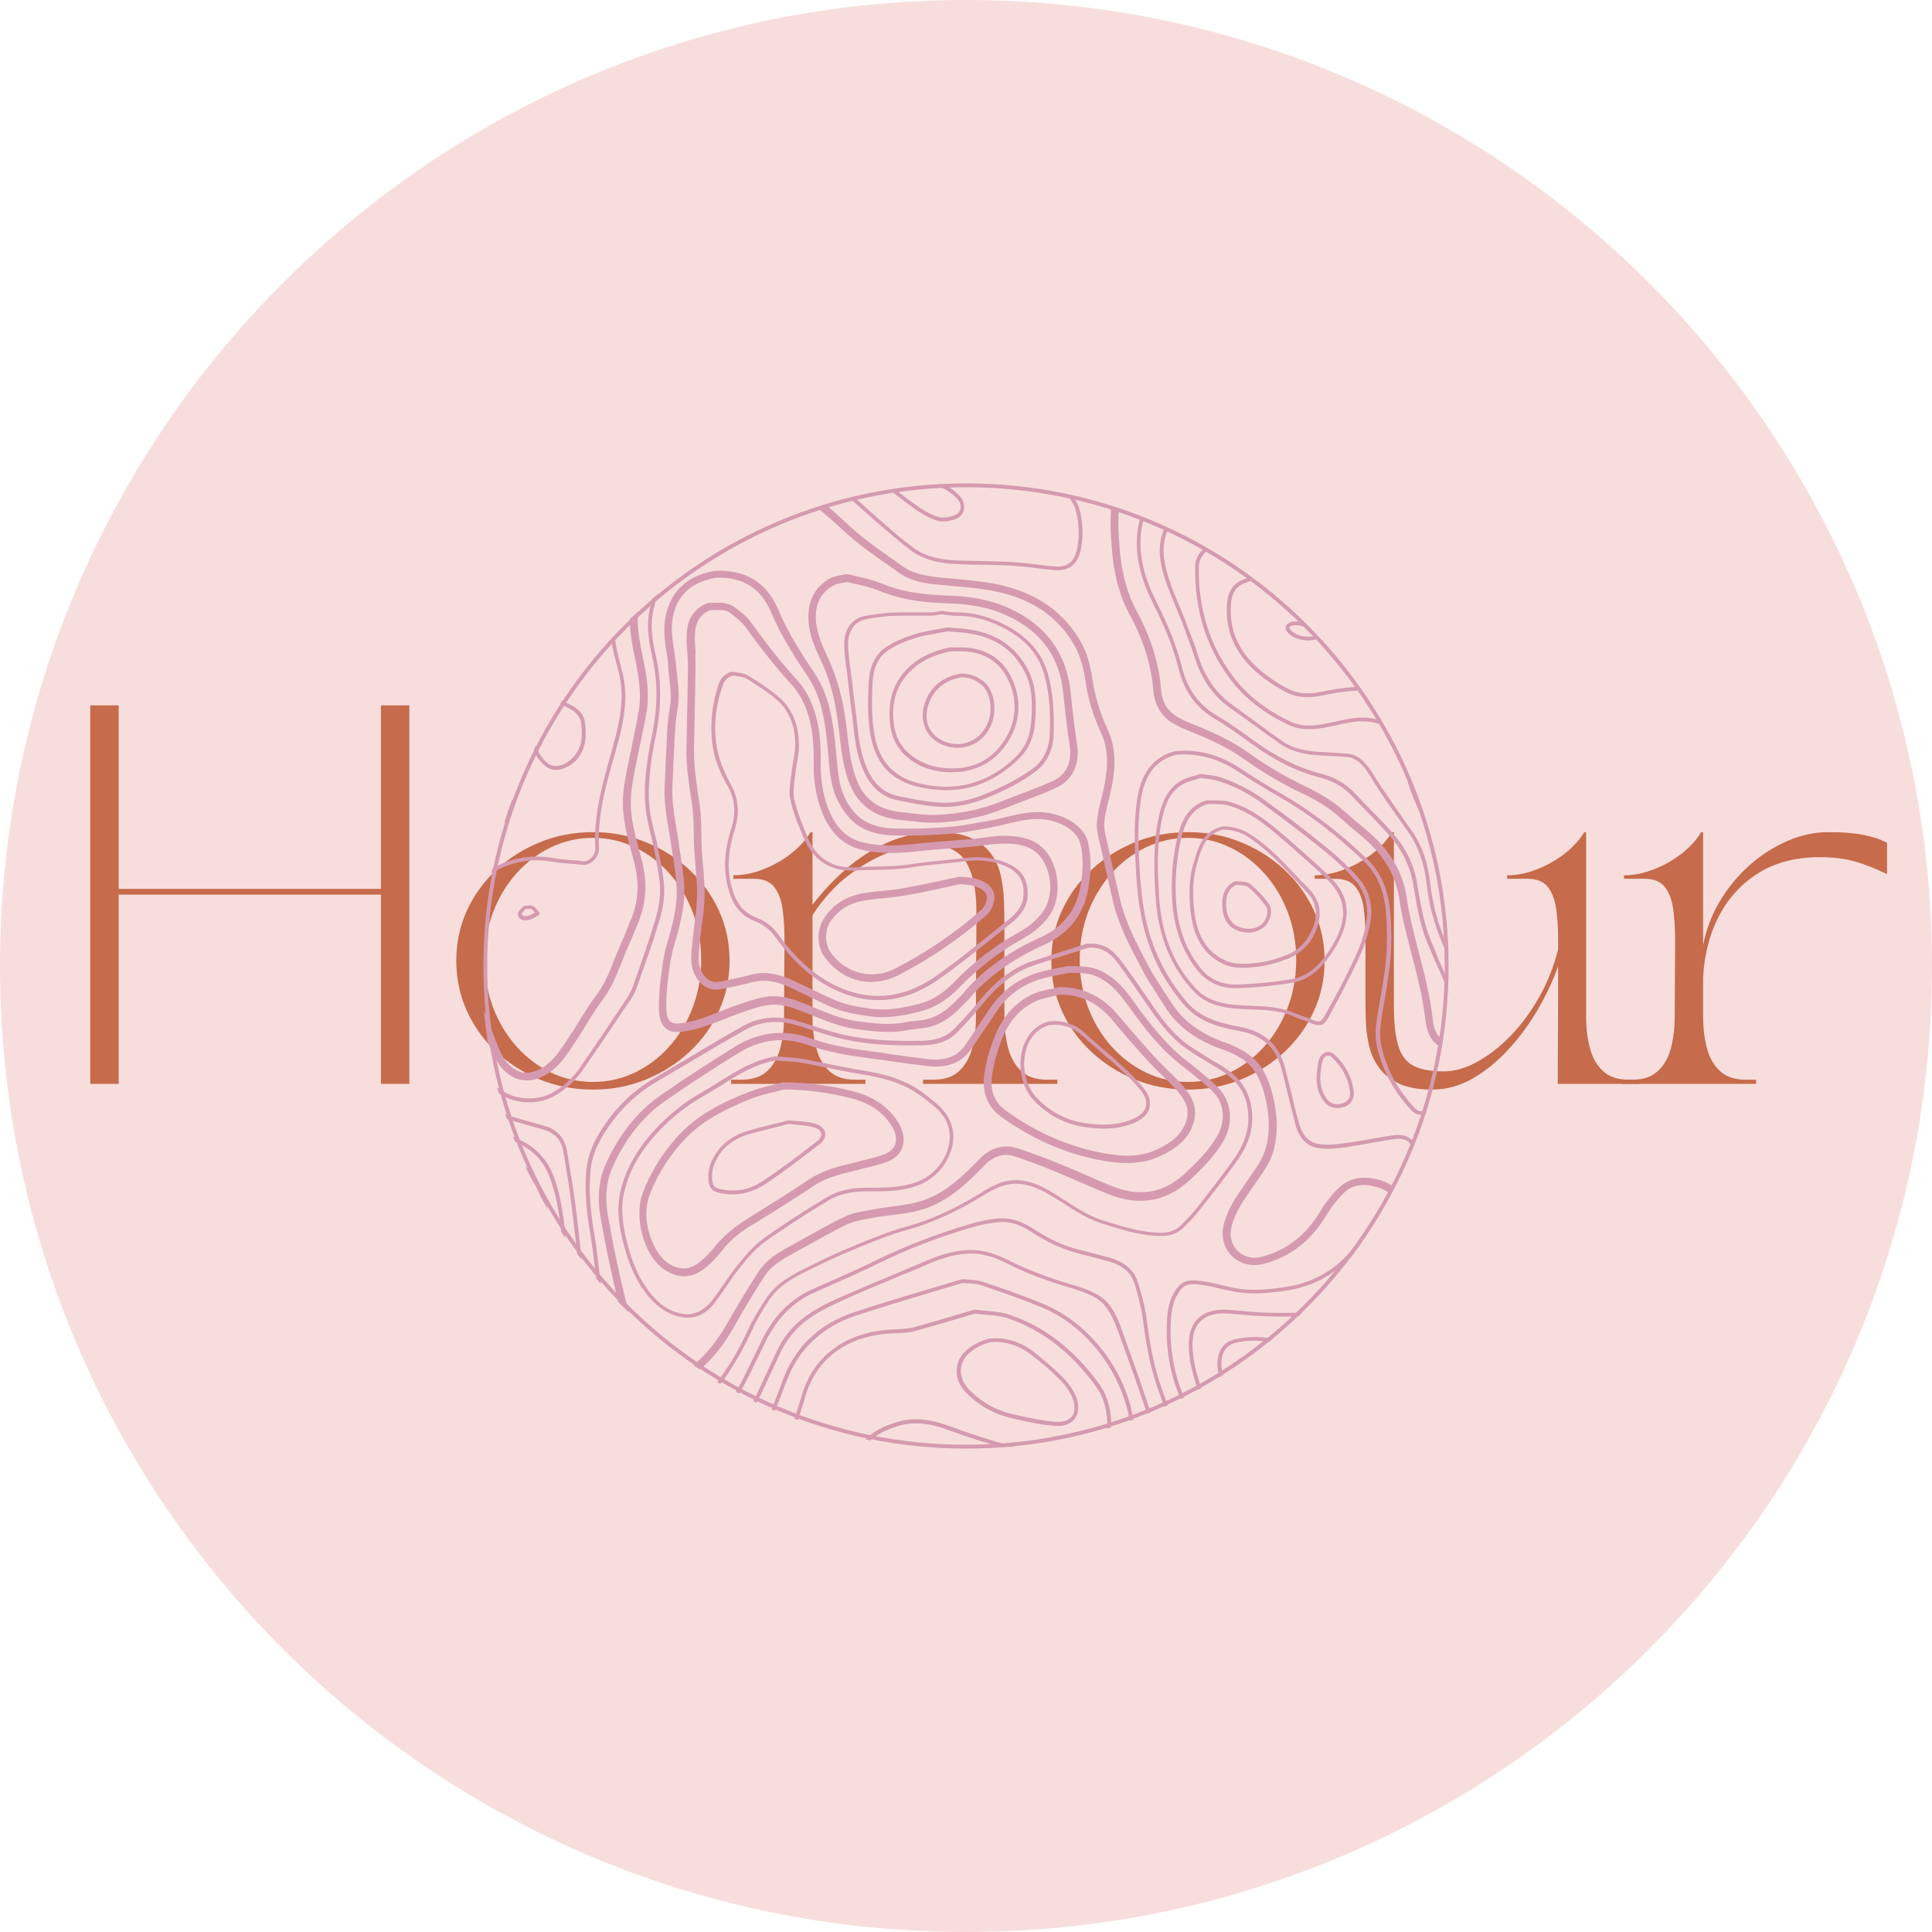 <svg xmlns="http://www.w3.org/2000/svg" xmlns:xlink="http://www.w3.org/1999/xlink" width="500" zoomAndPan="magnify" viewBox="0 0 375 375" height="500" preserveAspectRatio="xMidYMid meet" version="1.0"><defs><g/><clipPath id="59fec9304d"><path d="M 187.5 0 C 83.945 0 0 83.945 0 187.5 C 0 291.055 83.945 375 187.5 375 C 291.055 375 375 291.055 375 187.5 C 375 83.945 291.055 0 187.5 0 Z M 187.5 0 " clip-rule="nonzero"/></clipPath><clipPath id="54ee0044f0"><path d="M 0 0 L 375 0 L 375 375 L 0 375 Z M 0 0 " clip-rule="nonzero"/></clipPath><clipPath id="a3c62c4dc7"><path d="M 187.5 0 C 83.945 0 0 83.945 0 187.5 C 0 291.055 83.945 375 187.5 375 C 291.055 375 375 291.055 375 187.5 C 375 83.945 291.055 0 187.5 0 Z M 187.5 0 " clip-rule="nonzero"/></clipPath><clipPath id="62382d9107"><rect x="0" width="375" y="0" height="375"/></clipPath><clipPath id="7c8c8dd642"><rect x="0" width="362" y="0" height="104"/></clipPath><clipPath id="ef352b23db"><path d="M 93.824 93.824 L 281.172 93.824 L 281.172 281.172 L 93.824 281.172 Z M 93.824 93.824 " clip-rule="nonzero"/></clipPath><clipPath id="3616dab5f2"><path d="M 187.5 93.824 C 135.766 93.824 93.824 135.766 93.824 187.5 C 93.824 239.234 135.766 281.172 187.5 281.172 C 239.234 281.172 281.172 239.234 281.172 187.5 C 281.172 135.766 239.234 93.824 187.5 93.824 Z M 187.5 93.824 " clip-rule="nonzero"/></clipPath><clipPath id="ebcfabe2d4"><path d="M 93.645 94.082 L 281.145 94.082 L 281.145 280.832 L 93.645 280.832 Z M 93.645 94.082 " clip-rule="nonzero"/></clipPath></defs><rect x="-37.5" width="450" fill="#ffffff" y="-37.5" height="450" fill-opacity="1"/><rect x="-37.5" width="450" fill="#ffffff" y="-37.5" height="450" fill-opacity="1"/><g clip-path="url(#59fec9304d)"><g transform="matrix(1, 0, 0, 1, 0, 0)"><g clip-path="url(#62382d9107)"><g clip-path="url(#54ee0044f0)"><g clip-path="url(#a3c62c4dc7)"><rect x="-82.5" width="540" fill="#f7dedd" height="540" y="-82.5" fill-opacity="1"/></g></g></g></g></g><g transform="matrix(1, 0, 0, 1, 6, 135)"><g clip-path="url(#7c8c8dd642)"><g fill="#c66b4b" fill-opacity="1"><g transform="translate(0.503, 75.379)"><g><path d="M 11.016 0 L 11.016 -73.469 L 16.531 -73.469 L 16.531 -37.844 L 67.438 -37.844 L 67.438 -73.469 L 72.953 -73.469 L 72.953 0 L 67.438 0 L 67.438 -36.734 L 16.531 -36.734 L 16.531 0 Z M 11.016 0 "/></g></g></g><g fill="#c66b4b" fill-opacity="1"><g transform="translate(78.16, 75.379)"><g><path d="M 30.938 1.109 C 27.258 1.109 23.828 0.457 20.641 -0.844 C 17.461 -2.145 14.645 -3.93 12.188 -6.203 C 9.738 -8.484 7.828 -11.141 6.453 -14.172 C 5.086 -17.211 4.406 -20.445 4.406 -23.875 C 4.406 -27.352 5.086 -30.598 6.453 -33.609 C 7.828 -36.617 9.738 -39.266 12.188 -41.547 C 14.645 -43.828 17.461 -45.613 20.641 -46.906 C 23.828 -48.207 27.258 -48.859 30.938 -48.859 C 34.602 -48.859 38.023 -48.207 41.203 -46.906 C 44.391 -45.613 47.207 -43.828 49.656 -41.547 C 52.113 -39.266 54.023 -36.617 55.391 -33.609 C 56.766 -30.598 57.453 -27.352 57.453 -23.875 C 57.453 -20.445 56.766 -17.211 55.391 -14.172 C 54.023 -11.141 52.113 -8.484 49.656 -6.203 C 47.207 -3.93 44.391 -2.145 41.203 -0.844 C 38.023 0.457 34.602 1.109 30.938 1.109 Z M 9.922 -24.094 C 9.922 -20.812 10.457 -17.738 11.531 -14.875 C 12.613 -12.008 14.117 -9.488 16.047 -7.312 C 17.984 -5.133 20.223 -3.43 22.766 -2.203 C 25.316 -0.984 28.039 -0.375 30.938 -0.375 C 33.82 -0.375 36.535 -0.984 39.078 -2.203 C 41.629 -3.43 43.867 -5.133 45.797 -7.312 C 47.734 -9.488 49.238 -12.008 50.312 -14.875 C 51.395 -17.738 51.938 -20.812 51.938 -24.094 C 51.938 -27.375 51.395 -30.438 50.312 -33.281 C 49.238 -36.125 47.734 -38.633 45.797 -40.812 C 43.867 -42.988 41.629 -44.688 39.078 -45.906 C 36.535 -47.133 33.82 -47.75 30.938 -47.75 C 28.039 -47.75 25.316 -47.133 22.766 -45.906 C 20.223 -44.688 17.984 -42.988 16.047 -40.812 C 14.117 -38.633 12.613 -36.125 11.531 -33.281 C 10.457 -30.438 9.922 -27.375 9.922 -24.094 Z M 9.922 -24.094 "/></g></g></g><g fill="#c66b4b" fill-opacity="1"><g transform="translate(133.702, 75.379)"><g><path d="M 2.203 0 L 2.203 -0.812 L 4.266 -0.812 C 6.316 -0.812 7.941 -1.348 9.141 -2.422 C 10.348 -3.504 11.207 -4.973 11.719 -6.828 C 12.227 -8.691 12.484 -10.773 12.484 -13.078 C 12.484 -15.43 12.492 -17.77 12.516 -20.094 C 12.547 -22.414 12.562 -24.348 12.562 -25.891 C 12.562 -27.441 12.562 -28.219 12.562 -28.219 C 12.562 -30.27 12.438 -32.176 12.188 -33.938 C 11.945 -35.707 11.41 -37.129 10.578 -38.203 C 9.742 -39.273 8.422 -39.812 6.609 -39.812 L 2.641 -39.812 L 2.641 -40.484 C 4.555 -40.484 6.504 -40.875 8.484 -41.656 C 10.473 -42.438 12.273 -43.461 13.891 -44.734 C 15.504 -46.016 16.75 -47.391 17.625 -48.859 L 18 -48.859 L 18 -34.75 C 19.906 -37.25 22.07 -39.562 24.5 -41.688 C 26.926 -43.82 29.633 -45.551 32.625 -46.875 C 35.613 -48.195 38.844 -48.859 42.312 -48.859 C 45.062 -48.859 47.266 -48.453 48.922 -47.641 C 50.586 -46.836 51.875 -45.785 52.781 -44.484 C 53.688 -43.18 54.297 -41.75 54.609 -40.188 C 54.93 -38.625 55.117 -37.066 55.172 -35.516 C 55.223 -33.973 55.25 -32.566 55.25 -31.297 L 55.25 -13.078 C 55.25 -10.773 55.504 -8.691 56.016 -6.828 C 56.535 -4.973 57.395 -3.504 58.594 -2.422 C 59.789 -1.348 61.422 -0.812 63.484 -0.812 L 65.531 -0.812 L 65.531 0 L 39.453 0 L 39.453 -0.812 L 41.516 -0.812 C 43.566 -0.812 45.191 -1.348 46.391 -2.422 C 47.598 -3.504 48.457 -4.973 48.969 -6.828 C 49.477 -8.691 49.734 -10.773 49.734 -13.078 C 49.734 -14.492 49.734 -16.098 49.734 -17.891 C 49.734 -19.68 49.742 -21.504 49.766 -23.359 C 49.797 -25.223 49.812 -26.938 49.812 -28.5 C 49.812 -30.07 49.812 -31.332 49.812 -32.281 C 49.812 -33.238 49.812 -33.719 49.812 -33.719 C 49.812 -37.738 49.125 -40.875 47.75 -43.125 C 46.383 -45.375 43.789 -46.5 39.969 -46.5 C 38.156 -46.5 35.938 -46.035 33.312 -45.109 C 30.695 -44.18 28.031 -42.711 25.312 -40.703 C 22.594 -38.691 20.156 -36.047 18 -32.766 L 18 -13.078 C 18 -10.773 18.254 -8.691 18.766 -6.828 C 19.285 -4.973 20.145 -3.504 21.344 -2.422 C 22.539 -1.348 24.172 -0.812 26.234 -0.812 L 28.281 -0.812 L 28.281 0 Z M 2.203 0 "/></g></g></g><g fill="#c66b4b" fill-opacity="1"><g transform="translate(193.653, 75.379)"><g><path d="M 30.938 1.109 C 27.258 1.109 23.828 0.457 20.641 -0.844 C 17.461 -2.145 14.645 -3.93 12.188 -6.203 C 9.738 -8.484 7.828 -11.141 6.453 -14.172 C 5.086 -17.211 4.406 -20.445 4.406 -23.875 C 4.406 -27.352 5.086 -30.598 6.453 -33.609 C 7.828 -36.617 9.738 -39.266 12.188 -41.547 C 14.645 -43.828 17.461 -45.613 20.641 -46.906 C 23.828 -48.207 27.258 -48.859 30.938 -48.859 C 34.602 -48.859 38.023 -48.207 41.203 -46.906 C 44.391 -45.613 47.207 -43.828 49.656 -41.547 C 52.113 -39.266 54.023 -36.617 55.391 -33.609 C 56.766 -30.598 57.453 -27.352 57.453 -23.875 C 57.453 -20.445 56.766 -17.211 55.391 -14.172 C 54.023 -11.141 52.113 -8.484 49.656 -6.203 C 47.207 -3.93 44.391 -2.145 41.203 -0.844 C 38.023 0.457 34.602 1.109 30.938 1.109 Z M 9.922 -24.094 C 9.922 -20.812 10.457 -17.738 11.531 -14.875 C 12.613 -12.008 14.117 -9.488 16.047 -7.312 C 17.984 -5.133 20.223 -3.43 22.766 -2.203 C 25.316 -0.984 28.039 -0.375 30.938 -0.375 C 33.82 -0.375 36.535 -0.984 39.078 -2.203 C 41.629 -3.43 43.867 -5.133 45.797 -7.312 C 47.734 -9.488 49.238 -12.008 50.312 -14.875 C 51.395 -17.738 51.938 -20.812 51.938 -24.094 C 51.938 -27.375 51.395 -30.438 50.312 -33.281 C 49.238 -36.125 47.734 -38.633 45.797 -40.812 C 43.867 -42.988 41.629 -44.688 39.078 -45.906 C 36.535 -47.133 33.82 -47.75 30.938 -47.75 C 28.039 -47.75 25.316 -47.133 22.766 -45.906 C 20.223 -44.688 17.984 -42.988 16.047 -40.812 C 14.117 -38.633 12.613 -36.125 11.531 -33.281 C 10.457 -30.438 9.922 -27.375 9.922 -24.094 Z M 9.922 -24.094 "/></g></g></g><g fill="#c66b4b" fill-opacity="1"><g transform="translate(249.195, 75.379)"><g><path d="M 0 -39.812 L 0 -40.484 C 1.906 -40.484 3.848 -40.875 5.828 -41.656 C 7.816 -42.438 9.617 -43.461 11.234 -44.734 C 12.859 -46.016 14.109 -47.391 14.984 -48.859 L 15.359 -48.859 L 15.359 -15.203 C 15.359 -11.879 15.641 -9.285 16.203 -7.422 C 16.766 -5.555 17.742 -4.254 19.141 -3.516 C 20.535 -2.785 22.504 -2.422 25.047 -2.422 C 27.055 -2.422 29.16 -3.008 31.359 -4.188 C 33.566 -5.363 35.711 -7.004 37.797 -9.109 C 39.879 -11.211 41.754 -13.707 43.422 -16.594 C 45.086 -19.488 46.359 -22.648 47.234 -26.078 C 47.234 -26.766 47.234 -27.289 47.234 -27.656 C 47.234 -28.031 47.234 -28.219 47.234 -28.219 C 47.234 -30.27 47.109 -32.176 46.859 -33.938 C 46.617 -35.707 46.082 -37.129 45.25 -38.203 C 44.414 -39.273 43.098 -39.812 41.297 -39.812 L 37.328 -39.812 L 37.328 -40.484 C 39.234 -40.484 41.176 -40.875 43.156 -41.656 C 45.145 -42.438 46.945 -43.461 48.562 -44.734 C 50.176 -46.016 51.426 -47.391 52.312 -48.859 L 52.672 -48.859 L 52.672 -13.078 C 52.672 -10.773 52.926 -8.691 53.438 -6.828 C 53.957 -4.973 54.816 -3.504 56.016 -2.422 C 57.211 -1.348 58.844 -0.812 60.906 -0.812 L 62.969 -0.812 L 62.969 0 L 47.172 0 C 47.172 -1.176 47.172 -2.707 47.172 -4.594 C 47.172 -6.477 47.18 -8.508 47.203 -10.688 C 47.223 -12.863 47.234 -15.016 47.234 -17.141 C 47.234 -19.273 47.234 -21.176 47.234 -22.844 C 46.305 -20.195 45.035 -17.469 43.422 -14.656 C 41.805 -11.844 39.922 -9.25 37.766 -6.875 C 35.609 -4.5 33.27 -2.57 30.75 -1.094 C 28.227 0.375 25.594 1.109 22.844 1.109 C 20.102 1.109 17.898 0.703 16.234 -0.109 C 14.566 -0.922 13.281 -1.973 12.375 -3.266 C 11.469 -4.566 10.844 -6 10.5 -7.562 C 10.156 -9.133 9.957 -10.691 9.906 -12.234 C 9.863 -13.773 9.844 -15.18 9.844 -16.453 L 9.844 -28.219 C 9.844 -30.32 9.734 -32.242 9.516 -33.984 C 9.297 -35.723 8.77 -37.129 7.938 -38.203 C 7.102 -39.273 5.781 -39.812 3.969 -39.812 Z M 0 -39.812 "/></g></g></g><g fill="#c66b4b" fill-opacity="1"><g transform="translate(306.574, 75.379)"><g><path d="M 28.281 0 L 2.203 0 L 2.203 -0.812 L 4.266 -0.812 C 6.316 -0.812 7.941 -1.348 9.141 -2.422 C 10.348 -3.504 11.207 -4.973 11.719 -6.828 C 12.227 -8.691 12.484 -10.773 12.484 -13.078 C 12.484 -15.43 12.492 -17.77 12.516 -20.094 C 12.547 -22.414 12.562 -24.348 12.562 -25.891 C 12.562 -27.441 12.562 -28.219 12.562 -28.219 C 12.562 -30.27 12.438 -32.176 12.188 -33.938 C 11.945 -35.707 11.41 -37.129 10.578 -38.203 C 9.742 -39.273 8.422 -39.812 6.609 -39.812 L 2.641 -39.812 L 2.641 -40.484 C 4.555 -40.484 6.504 -40.875 8.484 -41.656 C 10.473 -42.438 12.273 -43.461 13.891 -44.734 C 15.504 -46.016 16.75 -47.391 17.625 -48.859 L 18 -48.859 L 18 -26.891 C 18.582 -29.922 19.656 -32.758 21.219 -35.406 C 22.789 -38.051 24.703 -40.379 26.953 -42.391 C 29.211 -44.398 31.664 -45.977 34.312 -47.125 C 36.957 -48.281 39.625 -48.859 42.312 -48.859 C 45.102 -48.859 47.332 -48.688 49 -48.344 C 50.664 -48 51.863 -47.656 52.594 -47.312 C 53.332 -46.969 53.703 -46.797 53.703 -46.797 L 53.703 -40.703 C 51.398 -41.828 49.289 -42.656 47.375 -43.188 C 45.469 -43.727 43.219 -44 40.625 -44 C 36.02 -44 32.078 -42.984 28.797 -40.953 C 25.516 -38.922 22.953 -36.156 21.109 -32.656 C 19.273 -29.156 18.238 -25.176 18 -20.719 L 18 -13.078 C 18 -10.773 18.254 -8.691 18.766 -6.828 C 19.285 -4.973 20.145 -3.504 21.344 -2.422 C 22.539 -1.348 24.172 -0.812 26.234 -0.812 L 28.281 -0.812 Z M 28.281 0 "/></g></g></g></g></g><g clip-path="url(#ef352b23db)"><g clip-path="url(#3616dab5f2)"><path stroke-linecap="butt" transform="matrix(0.75, 0, 0, 0.75, 93.826, 93.826)" fill="none" stroke-linejoin="miter" d="M 124.899 -0.002 C 55.92 -0.002 -0.002 55.92 -0.002 124.899 C -0.002 193.878 55.92 249.795 124.899 249.795 C 193.878 249.795 249.795 193.878 249.795 124.899 C 249.795 55.92 193.878 -0.002 124.899 -0.002 Z M 124.899 -0.002 " stroke="#d59ab0" stroke-width="2" stroke-opacity="1" stroke-miterlimit="4"/></g></g><g clip-path="url(#ebcfabe2d4)"><path fill="#d59ab0" d="M 264.609 240.699 C 263.895 241.707 263.18 242.715 262.465 243.68 C 259.023 247.5 254.613 249.812 249.32 250.566 C 247.137 250.863 244.281 251.199 241.551 250.988 C 239.996 250.863 238.441 250.484 236.93 250.148 C 235.922 249.895 234.832 249.645 233.781 249.477 C 230.465 248.93 229.582 249.266 228.32 251.66 C 227.777 252.668 227.441 254.012 227.312 255.648 C 226.895 261.109 227.734 266.359 229.832 271.23 C 229.625 271.355 229.371 271.441 229.16 271.566 C 227.02 266.57 226.137 261.191 226.559 255.605 C 226.684 253.887 227.062 252.457 227.648 251.324 C 229.16 248.469 230.504 248.215 233.906 248.762 C 235 248.93 236.051 249.18 237.098 249.434 C 238.57 249.812 240.082 250.148 241.594 250.273 C 244.238 250.484 246.926 250.191 249.195 249.852 C 254.445 249.141 258.77 246.789 262.129 242.922 C 262.969 242.043 263.77 241.328 264.609 240.699 Z M 217.988 258.758 C 216.941 255.816 215.805 252.793 212.867 251.199 C 211.102 250.23 209.129 249.645 207.238 249.098 C 206.859 248.973 206.523 248.887 206.145 248.762 C 202.41 247.586 199.008 246.242 195.816 244.645 C 192.664 243.051 189.977 242.418 187.332 242.672 C 184.98 242.883 182.629 243.512 180.105 244.605 C 177.84 245.57 175.488 246.535 173.219 247.5 C 170.488 248.637 167.633 249.812 164.863 251.031 L 164.484 251.199 C 161.375 252.543 158.141 253.969 155.414 256.238 C 153.523 257.793 152.012 259.723 150.918 261.992 C 150.203 263.461 149.492 265.016 148.82 266.484 C 148.23 267.746 147.641 269.004 147.055 270.266 C 146.762 270.852 146.465 271.398 146.172 271.945 C 146.383 272.07 146.633 272.156 146.844 272.281 C 147.137 271.734 147.434 271.188 147.727 270.602 C 148.312 269.34 148.902 268.082 149.492 266.777 C 150.164 265.309 150.875 263.797 151.59 262.328 C 152.641 260.145 154.109 258.297 155.918 256.785 C 158.562 254.598 161.754 253.215 164.82 251.828 L 165.199 251.66 C 167.969 250.441 170.785 249.266 173.512 248.133 C 175.781 247.207 178.133 246.242 180.402 245.234 C 182.836 244.184 185.148 243.555 187.414 243.344 C 189.895 243.09 192.496 243.723 195.48 245.234 C 198.711 246.871 202.113 248.215 205.895 249.391 C 206.273 249.516 206.609 249.602 206.988 249.727 C 208.875 250.273 210.766 250.863 212.445 251.785 C 215.133 253.254 216.184 256.152 217.234 258.969 L 217.316 259.219 C 219.332 264.723 221.098 269.719 222.652 274.422 C 222.863 274.34 223.113 274.254 223.324 274.129 C 221.77 269.426 220.047 264.469 218.031 258.969 Z M 149.238 252.414 C 151.211 249.348 154.445 247.754 157.598 246.242 L 157.68 246.199 C 159.949 245.066 162.973 243.637 166.078 242.379 L 166.668 242.125 C 169.734 240.867 172.883 239.605 176.074 238.723 C 180.863 237.379 185.652 235.238 190.691 232.129 C 192.832 230.785 195.016 229.609 197.746 229.777 C 200.266 229.945 202.324 231.082 204.383 232.297 C 205.137 232.762 205.852 233.223 206.609 233.684 C 208.875 235.152 211.188 236.625 213.832 237.465 L 214.758 237.758 C 218.242 238.852 221.855 239.941 225.633 239.898 C 227.188 239.898 228.488 239.395 229.539 238.43 C 230.715 237.34 231.891 236.078 232.984 234.691 C 235.547 231.457 237.73 228.602 239.66 225.957 C 241.301 223.73 242.98 220.918 243.062 217.305 C 243.148 212.684 241.172 209.242 236.93 206.762 L 236.805 206.68 C 234.789 205.504 232.691 204.242 230.715 202.898 C 227.984 200.969 225.926 198.32 224.121 195.758 C 223.449 194.793 222.82 193.871 222.148 192.902 C 220.68 190.762 219.164 188.578 217.57 186.438 C 215.766 184 213.664 182.949 211.188 183.16 L 211.145 183.16 C 211.102 183.16 211.02 183.16 210.934 183.16 C 209.844 183.496 208.75 183.875 207.66 184.211 C 205.223 185.008 202.828 185.766 200.391 186.562 C 196.656 187.82 193.504 190.172 190.145 194.207 C 188.676 195.969 186.867 198.07 184.98 199.918 C 183.594 201.262 181.578 201.977 178.891 202.016 C 174.016 202.102 168.305 202.016 162.719 200.59 C 161.207 200.211 159.695 199.707 158.227 199.246 C 157.051 198.867 155.789 198.445 154.57 198.109 C 150.793 197.062 147.266 197.398 144.113 199.203 C 140.461 201.262 136.809 203.445 133.238 205.586 C 131.18 206.805 129.121 208.023 127.062 209.242 C 122.402 211.973 118.746 215.707 115.934 220.621 C 114.633 222.891 113.875 225.367 113.75 227.93 C 113.539 231.375 113.793 235.07 114.59 239.562 C 114.926 241.578 115.176 243.637 115.43 245.652 C 115.512 246.492 115.641 247.332 115.723 248.172 C 116.016 248.508 116.312 248.844 116.605 249.223 C 116.605 249.098 116.562 248.93 116.562 248.805 C 116.438 247.754 116.312 246.66 116.184 245.613 C 115.934 243.598 115.723 241.496 115.344 239.48 C 114.59 235.07 114.336 231.418 114.547 228.016 C 114.672 225.578 115.387 223.227 116.648 221.043 C 119.379 216.254 122.945 212.602 127.484 209.953 C 129.543 208.738 131.598 207.52 133.656 206.301 C 137.184 204.199 140.879 202.016 144.535 199.961 C 146.383 198.91 148.398 198.363 150.539 198.363 C 151.801 198.363 153.102 198.531 154.445 198.953 C 155.664 199.289 156.883 199.707 158.059 200.086 C 159.527 200.547 161.082 201.051 162.594 201.43 C 168.266 202.898 174.059 202.984 178.973 202.898 C 181.871 202.855 184.055 202.102 185.566 200.59 C 187.5 198.699 189.305 196.598 190.773 194.793 C 194.051 190.844 197.117 188.578 200.688 187.359 C 203.082 186.562 205.516 185.766 207.953 185.008 C 209.043 184.672 210.094 184.336 211.188 183.957 C 211.227 183.957 211.27 183.957 211.27 183.957 C 213.496 183.746 215.344 184.715 216.98 186.941 C 218.535 189.039 220.047 191.266 221.52 193.367 C 222.191 194.332 222.82 195.297 223.492 196.223 C 225.34 198.867 227.441 201.555 230.254 203.527 C 232.227 204.914 234.328 206.133 236.387 207.352 L 236.512 207.434 C 240.543 209.785 242.391 212.938 242.309 217.348 C 242.223 220.75 240.629 223.438 239.074 225.578 C 237.141 228.223 234.957 231.082 232.438 234.312 C 231.344 235.656 230.211 236.875 229.078 237.969 C 228.152 238.809 227.02 239.227 225.633 239.27 C 221.938 239.312 218.41 238.219 214.965 237.172 L 214.043 236.875 C 211.48 236.078 209.211 234.609 206.988 233.18 C 206.23 232.719 205.516 232.215 204.762 231.754 C 202.617 230.449 200.477 229.273 197.789 229.105 C 194.848 228.895 192.582 230.156 190.312 231.586 C 185.355 234.648 180.652 236.793 175.906 238.094 C 172.672 238.977 169.48 240.277 166.414 241.539 L 165.828 241.789 C 162.68 243.051 159.652 244.52 157.344 245.652 L 157.262 245.695 C 154.027 247.293 150.707 248.93 148.609 252.164 C 147.391 254.055 146.215 255.902 145.332 257.832 C 143.484 261.863 141.469 265.309 139.199 268.25 C 139.41 268.375 139.621 268.5 139.832 268.625 C 142.098 265.645 144.113 262.199 146.004 258.129 C 146.887 256.07 148.02 254.348 149.238 252.414 Z M 262.762 211.887 C 262.887 212.895 262.508 214.281 260.953 214.828 C 260.449 214.996 259.945 215.078 259.527 215.078 C 258.223 215.078 257.133 214.324 256.375 212.852 C 255.285 210.793 255.496 208.609 255.789 206.723 C 255.914 205.883 256.125 204.578 257.512 204.199 C 257.551 204.199 257.637 204.199 257.68 204.199 C 257.719 204.199 257.762 204.199 257.848 204.199 C 257.887 204.199 257.973 204.199 258.055 204.242 C 258.266 204.242 258.562 204.285 258.73 204.453 C 261.082 206.512 262.426 209.031 262.762 211.887 Z M 262.047 211.973 C 261.711 209.281 260.449 206.93 258.223 204.957 C 258.184 204.957 258.055 204.914 257.973 204.914 C 257.887 204.914 257.762 204.914 257.68 204.871 C 256.84 205.125 256.672 205.84 256.504 206.805 C 256.207 208.652 256.039 210.625 257.008 212.477 C 257.887 214.156 259.066 214.66 260.703 214.113 C 261.836 213.734 262.129 212.77 262.047 211.973 Z M 254.277 172.746 C 256.207 174.801 256.672 177.488 255.535 180.348 C 254.488 183.074 252.598 185.008 250.16 186.016 C 247.895 186.898 245.879 187.445 243.988 187.652 C 243.105 187.738 242.141 187.863 241.215 187.863 C 239.957 187.863 238.652 187.695 237.434 187.109 C 232.438 184.754 231.43 179.969 231.051 176.609 C 230.715 173.207 230.883 170.309 231.598 167.746 L 231.641 167.664 C 232.52 164.512 233.402 161.277 237.352 160.398 C 237.395 160.398 237.434 160.398 237.52 160.398 C 237.562 160.398 237.562 160.398 237.602 160.398 C 239.453 160.438 241.133 160.941 242.684 161.949 C 246.465 164.387 249.488 167.703 252.43 170.855 C 253.059 171.441 253.688 172.113 254.277 172.746 Z M 253.73 173.25 C 253.102 172.578 252.512 171.945 251.883 171.273 C 248.941 168.125 245.961 164.848 242.266 162.453 C 240.836 161.531 239.285 161.07 237.562 161.027 C 237.52 161.027 237.52 161.027 237.477 161.027 C 233.949 161.824 233.152 164.723 232.312 167.789 L 232.27 167.871 C 231.598 170.352 231.387 173.164 231.766 176.48 C 232.27 181.562 234.203 184.715 237.73 186.395 C 239.703 187.316 241.93 187.109 243.902 186.898 C 245.711 186.73 247.641 186.184 249.867 185.301 C 252.137 184.418 253.855 182.613 254.824 180.051 C 255.578 178.246 255.957 175.602 253.73 173.25 Z M 246.297 175.473 C 246.676 175.977 246.801 176.691 246.676 177.488 C 246.508 178.539 245.879 179.59 245.078 180.137 C 244.238 180.723 243.316 181.02 242.309 181.02 C 241.762 181.02 241.215 180.934 240.629 180.766 C 238.738 180.219 237.52 178.707 237.309 176.609 C 237.098 174.844 237.141 172.324 239.66 171.062 C 239.746 171.023 239.828 171.023 239.914 171.023 C 239.957 171.023 239.996 171.023 240.039 171.023 C 240.293 171.062 240.543 171.062 240.836 171.105 C 241.508 171.148 242.223 171.191 242.684 171.609 C 244.027 172.703 245.289 174.047 246.297 175.473 Z M 245.711 175.895 C 244.699 174.508 243.523 173.207 242.223 172.156 C 241.93 171.902 241.34 171.863 240.797 171.82 C 240.5 171.777 240.207 171.777 239.957 171.734 C 238.316 172.578 237.77 174.004 238.066 176.523 C 238.273 178.289 239.285 179.59 240.879 180.051 C 242.309 180.473 243.609 180.305 244.699 179.547 C 245.332 179.129 245.836 178.246 245.961 177.406 C 246.047 176.734 245.961 176.23 245.711 175.895 Z M 258.434 170.52 C 260.578 172.703 261.543 175.012 261.375 177.617 C 261.164 180.516 259.82 182.906 258.52 184.922 C 256.207 188.453 253.688 190.34 250.539 190.805 C 246.508 191.434 243.148 191.727 239.996 191.812 C 239.914 191.812 239.828 191.812 239.746 191.812 C 236.891 191.812 234.371 190.676 232.648 188.621 C 229.625 185.008 227.902 180.387 227.523 174.969 C 227.273 170.855 227.566 166.824 228.406 163.043 C 229.16 159.766 230.336 156.574 234.117 155.355 C 234.16 155.316 234.242 155.316 234.328 155.355 C 234.371 155.355 234.371 155.355 234.41 155.355 C 234.789 155.355 235.168 155.355 235.586 155.355 C 236.469 155.355 237.352 155.355 238.191 155.523 C 241.844 156.406 244.785 158.508 247.223 160.48 C 249.238 162.117 251.211 163.883 253.102 165.562 L 254.066 166.402 C 255.367 167.578 256.965 169.008 258.434 170.52 Z M 257.93 171.023 C 256.461 169.512 254.863 168.125 253.52 166.906 L 252.555 166.066 C 250.664 164.387 248.691 162.621 246.719 161.027 C 244.363 159.137 241.508 157.078 237.98 156.238 C 237.227 156.07 236.426 156.07 235.547 156.07 C 235.125 156.07 234.746 156.07 234.371 156.07 L 234.328 156.07 C 231.137 157.121 229.961 159.684 229.16 163.211 C 228.32 166.949 228.027 170.895 228.281 174.93 C 228.617 180.219 230.297 184.672 233.234 188.156 C 234.875 190.133 237.266 191.18 240.039 191.098 C 243.148 191.012 246.508 190.719 250.496 190.09 C 253.438 189.629 255.789 187.863 257.973 184.547 C 259.234 182.613 260.492 180.305 260.703 177.617 C 260.785 175.18 259.906 173.039 257.93 171.023 Z M 263.938 185.555 C 262.004 189.797 259.777 193.91 257.887 197.438 C 257.258 198.574 256.754 198.992 256 198.992 C 255.535 198.992 254.949 198.824 254.191 198.488 C 253.73 198.277 253.27 198.109 252.766 197.941 C 252.176 197.734 251.629 197.523 251.086 197.27 C 248.438 196.137 245.582 196.012 242.812 195.926 C 241.676 195.887 240.5 195.844 239.367 195.719 C 235.965 195.383 233.656 194.414 231.891 192.609 C 227.398 187.988 224.836 181.859 224.332 174.465 C 223.996 169.469 223.785 164.133 224.836 158.969 C 225.383 156.324 226.305 153.383 229.035 151.66 C 229.832 151.156 230.801 150.863 231.723 150.609 C 232.145 150.484 232.52 150.359 232.941 150.234 C 232.984 150.191 233.066 150.191 233.152 150.234 C 233.195 150.234 233.234 150.234 233.277 150.234 C 233.656 150.273 234.035 150.316 234.371 150.402 C 235.211 150.484 236.051 150.609 236.848 150.863 C 239.914 151.871 242.812 153.383 245.543 155.355 C 249.992 158.59 253.855 161.531 257.383 164.43 C 260.074 166.613 262.215 168.672 263.938 170.727 C 265.66 172.785 266.457 175.641 266.078 178.496 C 265.742 180.766 265.027 183.203 263.938 185.555 Z M 263.266 185.258 C 264.312 182.992 264.988 180.641 265.281 178.414 C 265.617 175.727 264.902 173.121 263.305 171.191 C 261.625 169.176 259.527 167.16 256.879 165.016 C 253.352 162.16 249.488 159.219 245.078 155.988 C 242.434 154.055 239.578 152.586 236.594 151.617 C 235.84 151.367 235.082 151.281 234.242 151.156 C 233.867 151.113 233.488 151.074 233.109 150.988 C 232.73 151.113 232.312 151.242 231.891 151.367 C 230.969 151.617 230.129 151.871 229.371 152.332 C 226.895 153.887 226.055 156.531 225.508 159.137 C 224.5 164.219 224.668 169.469 225.004 174.426 C 225.508 181.648 227.984 187.613 232.352 192.105 C 233.992 193.785 236.176 194.668 239.367 195.004 C 240.5 195.129 241.676 195.172 242.77 195.215 C 245.625 195.34 248.523 195.422 251.293 196.641 C 251.84 196.895 252.387 197.062 252.977 197.27 C 253.438 197.438 253.941 197.605 254.402 197.816 C 256.082 198.488 256.375 198.488 257.176 197.062 C 259.148 193.535 261.375 189.461 263.266 185.258 Z M 278.047 197.48 C 277.586 193.367 276.535 189.293 275.527 185.387 L 275.109 183.789 C 274.309 180.723 273.512 177.531 273.051 174.34 C 272.293 169.133 269.648 164.723 264.902 160.859 C 263.641 159.809 262.383 158.715 261.164 157.668 L 260.785 157.332 C 258.77 155.566 256.418 154.098 253.352 152.625 C 249.531 150.82 245.793 148.594 242.223 146.031 C 238.738 143.555 234.746 141.832 231.262 140.449 C 230.168 140.027 229.328 139.605 228.531 139.145 C 226.641 138.055 225.551 136.289 225.383 133.98 C 224.961 128.73 223.406 123.773 220.68 118.734 C 218.871 115.375 217.781 111.512 217.359 106.891 C 217.234 105.254 217.066 103.363 217.066 101.473 C 217.066 100.633 217.109 99.75 217.148 98.785 C 216.688 98.617 216.184 98.449 215.68 98.324 C 215.598 99.414 215.555 100.465 215.555 101.473 C 215.555 103.406 215.723 105.336 215.848 107.016 C 216.27 111.848 217.402 115.922 219.332 119.449 C 221.98 124.277 223.449 129.066 223.871 134.105 C 224.121 136.918 225.465 139.102 227.777 140.449 C 228.617 140.91 229.539 141.371 230.672 141.832 C 234.203 143.262 237.98 144.855 241.34 147.25 C 244.996 149.855 248.816 152.121 252.723 153.973 C 255.664 155.355 257.887 156.785 259.82 158.465 L 260.199 158.801 C 261.418 159.852 262.676 160.984 263.977 162.035 C 268.473 165.73 270.906 169.719 271.621 174.594 C 272.086 177.824 272.926 181.059 273.723 184.168 L 274.141 185.766 C 275.148 189.629 276.156 193.66 276.621 197.648 C 276.914 200.297 277.629 202.145 279.812 203.359 C 279.895 202.855 279.98 202.312 280.062 201.809 C 278.68 200.883 278.258 199.539 278.047 197.48 Z M 239.453 260.016 C 237.016 260.648 235.84 263.168 236.469 266.316 C 236.555 266.652 236.637 266.988 236.723 267.324 C 236.93 267.199 237.141 267.074 237.395 266.906 C 237.352 266.652 237.266 266.402 237.227 266.148 C 236.637 263.379 237.602 261.234 239.66 260.688 C 240.922 260.352 242.223 260.227 243.484 260.227 C 243.859 260.227 244.195 260.227 244.531 260.27 C 245.121 260.312 245.75 260.395 246.34 260.438 C 246.59 260.227 246.887 260.016 247.137 259.809 C 246.297 259.723 245.414 259.598 244.574 259.555 C 242.895 259.43 241.133 259.598 239.453 260.016 Z M 158.98 127.387 C 157.848 125.074 156.758 122.262 156.926 119.07 C 157.094 116.047 158.477 113.777 161.039 112.309 C 161.711 111.93 162.512 111.762 163.266 111.637 C 163.559 111.594 163.855 111.512 164.148 111.469 C 164.23 111.469 164.316 111.426 164.398 111.469 C 164.484 111.469 164.566 111.469 164.652 111.469 C 165.281 111.637 165.953 111.762 166.582 111.93 C 168.055 112.266 169.523 112.602 170.953 113.191 C 174.523 114.703 178.469 115.418 183.719 115.586 C 188.719 115.711 192.707 116.551 196.152 118.188 C 203.121 121.422 207.07 126.922 207.828 134.484 C 208.164 137.719 208.5 141.035 209.043 144.352 C 209.676 148.344 208.164 151.492 204.887 152.961 C 202.871 153.887 200.77 154.684 198.754 155.441 C 197.535 155.902 196.32 156.363 195.102 156.867 C 190.859 158.59 186.281 159.555 181.492 159.684 C 181.324 159.684 181.117 159.684 180.906 159.684 C 179.309 159.684 177.715 159.473 176.16 159.305 C 175.656 159.262 175.109 159.18 174.562 159.137 C 169.48 158.59 166.121 155.945 164.566 151.242 C 163.602 148.387 163.266 145.445 162.93 142.547 C 162.805 141.539 162.68 140.531 162.551 139.523 C 161.965 135.07 160.789 131.125 158.98 127.387 Z M 160.285 126.754 C 162.176 130.66 163.391 134.734 164.062 139.27 C 164.23 140.277 164.316 141.289 164.441 142.336 C 164.777 145.109 165.113 148.008 166.039 150.738 C 167.422 154.895 170.281 157.121 174.773 157.625 C 175.32 157.668 175.824 157.75 176.371 157.793 C 178.051 158.004 179.812 158.211 181.492 158.172 C 186.113 158.043 190.48 157.121 194.555 155.484 C 195.773 154.98 197.031 154.516 198.25 154.055 C 200.266 153.301 202.324 152.5 204.297 151.617 C 206.988 150.402 208.164 147.922 207.617 144.605 C 207.07 141.246 206.734 137.887 206.398 134.652 C 205.684 127.512 202.156 122.598 195.562 119.531 C 192.246 117.977 188.59 117.223 183.719 117.098 C 178.258 116.93 174.145 116.172 170.406 114.578 C 169.105 114.031 167.758 113.734 166.289 113.398 C 165.66 113.273 165.031 113.105 164.398 112.98 C 164.105 113.062 163.812 113.105 163.52 113.148 C 162.848 113.273 162.215 113.359 161.754 113.652 C 159.613 114.871 158.477 116.719 158.352 119.238 C 158.227 122.012 159.277 124.57 160.285 126.754 Z M 164.273 129.613 C 164.062 128.102 163.855 126.547 163.855 125.035 C 163.855 121.969 165.492 119.867 168.266 119.488 L 169.105 119.363 C 170.488 119.152 171.918 118.945 173.344 118.902 C 174.859 118.859 176.453 118.859 177.922 118.859 C 178.93 118.859 179.898 118.859 180.906 118.859 C 181.285 118.859 181.66 118.777 182.039 118.691 C 182.207 118.648 182.418 118.609 182.629 118.566 C 182.668 118.566 182.711 118.566 182.754 118.566 C 182.797 118.566 182.836 118.566 182.879 118.566 C 183.172 118.609 183.469 118.648 183.762 118.691 C 184.434 118.777 185.062 118.859 185.652 118.859 C 188.297 118.859 190.859 119.406 193.504 120.539 C 198.922 122.891 202.199 126.336 203.457 130.996 C 204.34 134.316 204.676 138.012 204.508 142.672 C 204.383 145.738 203.082 148.258 200.812 149.898 C 198.207 151.785 195.184 153.426 191.277 154.98 C 188.551 156.07 185.859 156.617 183.34 156.617 C 182.922 156.617 182.5 156.617 182.082 156.574 C 179.266 156.363 176.578 155.82 174.016 155.273 C 171.496 154.727 169.48 153.129 168.137 150.652 C 166.375 147.418 165.953 143.848 165.574 140.363 C 165.492 139.566 165.406 138.727 165.281 137.926 C 165.07 136.414 164.902 134.863 164.734 133.348 L 164.527 131.543 C 164.484 130.914 164.359 130.242 164.273 129.613 Z M 164.609 124.992 C 164.609 126.461 164.82 128.016 165.031 129.484 C 165.113 130.156 165.199 130.789 165.281 131.461 L 165.492 133.266 C 165.66 134.777 165.828 136.289 166.039 137.801 C 166.164 138.598 166.246 139.438 166.332 140.238 C 166.711 143.641 167.129 147.125 168.809 150.234 C 170.027 152.5 171.875 153.973 174.184 154.477 C 176.664 155.02 179.395 155.566 182.125 155.777 C 184.938 155.988 187.918 155.441 190.984 154.223 C 194.809 152.668 197.832 151.074 200.395 149.227 C 202.492 147.715 203.625 145.402 203.754 142.547 C 203.961 138.012 203.625 134.359 202.746 131.125 C 201.527 126.629 198.504 123.438 193.211 121.129 C 190.648 120.035 188.172 119.488 185.652 119.531 C 184.98 119.531 184.309 119.449 183.676 119.363 C 183.383 119.32 183.09 119.281 182.797 119.238 L 182.754 119.238 C 182.586 119.281 182.375 119.32 182.207 119.32 C 181.789 119.406 181.367 119.488 180.906 119.488 C 179.898 119.488 178.93 119.488 177.922 119.488 C 177.336 119.488 176.789 119.488 176.203 119.488 C 175.277 119.488 174.312 119.488 173.387 119.531 C 172 119.574 170.617 119.785 169.23 119.992 L 168.391 120.121 C 164.988 120.664 164.609 123.73 164.609 124.992 Z M 123.621 191.602 L 123.957 190.637 C 125.301 186.855 126.727 182.906 127.902 178.961 C 128.66 176.441 128.996 174.297 128.91 172.324 C 128.828 170.184 128.406 168.039 127.988 165.98 C 127.859 165.395 127.734 164.848 127.652 164.262 C 127.484 163.293 127.23 162.328 126.98 161.406 C 126.602 159.895 126.223 158.297 126.055 156.742 C 125.594 151.828 126.477 146.914 127.316 142.633 C 128.406 137.215 128.406 132.215 127.316 127.387 C 126.727 124.824 126.223 122.051 126.645 119.406 C 126.895 117.895 127.273 116.465 127.859 115.164 C 127.484 115.5 127.062 115.836 126.684 116.129 C 126.348 117.098 126.098 118.145 125.93 119.238 C 125.508 122.012 126.012 124.867 126.602 127.512 C 127.691 132.258 127.691 137.129 126.602 142.465 C 125.719 146.746 124.836 151.785 125.301 156.785 C 125.469 158.379 125.844 160.02 126.223 161.574 C 126.434 162.496 126.684 163.461 126.852 164.387 C 126.98 164.973 127.062 165.52 127.188 166.109 C 127.609 168.168 128.027 170.266 128.113 172.324 C 128.195 174.172 127.859 176.273 127.148 178.707 C 125.973 182.613 124.586 186.52 123.242 190.34 L 122.906 191.309 C 122.57 192.273 122.066 193.238 121.309 194.332 C 117.992 199.328 115.219 203.402 112.574 207.227 C 111.188 209.242 109.422 210.836 107.367 212.012 C 105.184 213.273 102.453 213.523 99.891 212.812 C 98.629 212.434 97.496 211.844 96.488 211.047 C 96.57 211.426 96.699 211.805 96.781 212.18 C 97.664 212.77 98.629 213.23 99.637 213.523 C 102.367 214.324 105.309 214.027 107.66 212.684 C 109.801 211.469 111.648 209.785 113.121 207.688 C 115.766 203.863 118.539 199.793 121.855 194.793 C 122.738 193.66 123.285 192.609 123.621 191.602 Z M 172.672 137.59 C 172.84 134.316 174.184 131.543 176.621 129.316 C 178.594 127.512 181.117 126.336 184.348 125.664 C 184.391 125.664 184.434 125.664 184.516 125.664 C 184.559 125.664 184.559 125.664 184.602 125.664 L 185.355 125.664 C 185.902 125.664 186.449 125.664 186.996 125.664 C 190.984 125.789 194.176 127.637 195.941 130.789 C 198.336 135.07 198.25 139.902 195.648 143.977 C 193.168 147.84 189.43 149.898 184.77 149.898 C 184.348 149.898 183.93 149.898 183.508 149.855 C 180.527 149.645 178.09 148.68 176.035 146.914 C 173.512 144.73 172.465 141.793 172.672 137.59 Z M 176.539 146.328 C 178.469 147.965 180.777 148.891 183.594 149.098 C 188.633 149.477 192.453 147.629 195.016 143.598 C 197.496 139.691 197.578 135.281 195.27 131.164 C 193.629 128.227 190.648 126.547 186.953 126.418 C 186.406 126.418 185.902 126.418 185.355 126.418 C 185.105 126.418 184.852 126.418 184.602 126.418 C 184.559 126.418 184.559 126.418 184.516 126.418 C 181.41 127.051 179.059 128.141 177.125 129.863 C 174.816 131.922 173.598 134.527 173.387 137.59 C 173.219 141.582 174.184 144.352 176.539 146.328 Z M 169.062 143.176 C 168.391 139.773 168.434 136.414 168.602 132.719 C 168.727 129.359 169.902 126.922 172.129 125.496 C 173.598 124.57 175.402 123.773 177.672 123.059 C 179.059 122.641 180.527 122.387 181.914 122.137 C 182.543 122.051 183.133 121.926 183.762 121.801 C 183.805 121.801 183.844 121.801 183.93 121.801 C 183.973 121.801 184.012 121.801 184.012 121.801 C 184.391 121.844 184.77 121.844 185.148 121.883 C 185.945 121.926 186.785 122.012 187.582 122.094 C 193.293 122.809 197.199 125.453 199.594 130.117 C 201.234 133.391 201.148 136.918 200.898 140.238 C 200.688 143.094 199.637 145.488 197.746 147.293 C 193.629 151.324 188.887 153.383 183.637 153.383 C 181.871 153.383 180.023 153.129 178.133 152.711 C 173.094 151.492 170.113 148.387 169.062 143.176 Z M 169.816 143.008 C 170.785 147.922 173.598 150.863 178.344 152.039 C 185.566 153.805 191.949 152.039 197.242 146.832 C 198.965 145.152 199.93 142.926 200.141 140.238 C 200.395 137.047 200.52 133.645 198.922 130.492 C 196.695 126.043 192.957 123.562 187.5 122.852 C 186.699 122.766 185.859 122.684 185.105 122.641 C 184.727 122.598 184.348 122.598 183.973 122.555 L 183.93 122.555 C 183.301 122.684 182.668 122.766 182.082 122.891 C 180.695 123.145 179.266 123.355 177.922 123.773 C 175.699 124.445 173.977 125.203 172.547 126.125 C 170.531 127.387 169.441 129.613 169.355 132.719 C 169.188 136.375 169.145 139.691 169.816 143.008 Z M 177.168 98.492 C 178.387 99.371 179.98 100.422 181.703 101.012 C 182.125 101.137 182.543 101.219 183.004 101.219 C 183.887 101.219 184.77 101.012 185.441 100.758 C 186.281 100.422 186.867 99.836 187.078 99.035 C 187.289 98.156 187.035 97.188 186.363 96.391 C 185.484 95.34 184.434 94.668 183.301 94.082 C 182.754 94.121 182.207 94.121 181.703 94.164 C 183.258 94.836 184.684 95.551 185.82 96.852 C 186.363 97.484 186.574 98.195 186.406 98.828 C 186.281 99.371 185.859 99.793 185.23 100.043 C 184.309 100.379 182.965 100.633 181.957 100.297 C 180.316 99.75 178.762 98.742 177.586 97.902 C 176.285 96.98 174.984 95.93 173.723 94.961 C 173.387 95.004 173.051 95.047 172.715 95.133 C 172.801 95.172 172.84 95.258 172.926 95.301 C 174.312 96.348 175.699 97.441 177.168 98.492 Z M 140.168 242.715 C 139.031 244.184 137.773 245.445 136.473 246.41 C 135.293 247.293 134.035 247.711 132.773 247.711 C 131.516 247.711 130.254 247.293 128.996 246.453 C 124.754 243.637 123.156 236.121 124.668 231.836 C 126.012 228.016 128.156 224.445 131.18 220.957 C 135.125 216.422 140.336 213.902 145.418 211.93 C 146.887 211.34 148.441 210.961 149.953 210.586 C 150.625 210.418 151.297 210.25 151.969 210.082 C 152.051 210.039 152.137 210.039 152.219 210.082 C 152.262 210.082 152.262 210.082 152.305 210.082 C 156.797 210.121 161.293 210.711 165.66 211.844 C 169.566 212.852 172.504 214.867 174.352 217.852 C 175.363 219.488 175.656 221.254 175.152 222.68 C 174.816 223.605 174.059 224.824 172.086 225.535 C 170.742 226.039 169.355 226.375 167.969 226.711 L 167.129 226.922 C 166.75 227.008 166.375 227.133 165.953 227.215 C 163.055 227.93 160.324 228.559 157.848 230.238 C 154.32 232.594 150.793 234.816 146.887 237.211 C 144.535 238.598 142.055 240.234 140.168 242.715 Z M 146.172 235.867 C 150.078 233.434 153.605 231.25 157.094 228.895 C 159.781 227.133 162.762 226.375 165.66 225.703 C 166.039 225.621 166.414 225.535 166.793 225.41 L 167.633 225.199 C 168.938 224.863 170.32 224.57 171.582 224.066 C 172.715 223.645 173.43 222.973 173.766 222.133 C 174.102 221.125 173.891 219.824 173.094 218.566 C 171.457 215.875 168.895 214.156 165.281 213.188 C 161.039 212.098 156.629 211.508 152.262 211.469 L 152.219 211.469 C 151.547 211.637 150.918 211.805 150.246 211.973 C 148.777 212.309 147.266 212.684 145.879 213.23 C 141.008 215.164 135.969 217.555 132.23 221.883 C 129.289 225.242 127.273 228.645 125.973 232.297 C 124.375 236.832 126.684 243.219 129.711 245.191 C 131.727 246.535 133.656 246.535 135.504 245.191 C 136.68 244.309 137.855 243.176 138.906 241.789 C 141.047 239.145 143.777 237.34 146.172 235.867 Z M 148.355 229.945 C 146.465 231.164 144.324 231.836 142.266 231.836 C 141.973 231.836 141.68 231.836 141.344 231.793 C 138.906 231.586 137.73 231.207 137.52 229.148 C 137.395 227.973 137.605 226.586 138.109 225.453 C 139.328 222.637 141.68 220.621 144.828 219.613 C 146.676 219.027 148.609 218.566 150.5 218.102 C 151.34 217.895 152.18 217.684 152.977 217.473 C 153.02 217.473 153.102 217.473 153.145 217.473 C 153.188 217.473 153.227 217.473 153.27 217.473 C 153.773 217.516 154.277 217.555 154.781 217.598 C 155.918 217.684 157.094 217.809 158.227 218.102 C 159.316 218.438 159.988 219.07 160.156 219.867 C 160.324 220.621 159.906 221.461 159.066 222.094 C 155.328 224.992 151.926 227.594 148.355 229.945 Z M 147.938 229.316 C 151.508 226.965 154.867 224.402 158.605 221.504 C 159.191 221.043 159.484 220.496 159.402 219.992 C 159.316 219.488 158.773 219.07 157.973 218.816 C 156.926 218.523 155.789 218.438 154.699 218.312 C 154.195 218.27 153.691 218.23 153.188 218.145 L 153.145 218.145 C 152.305 218.355 151.508 218.566 150.668 218.773 C 148.82 219.238 146.887 219.699 145.039 220.246 C 142.098 221.168 139.914 223.016 138.781 225.664 C 138.32 226.672 138.109 227.93 138.234 229.023 C 138.359 230.449 138.863 230.785 141.383 231.039 C 143.609 231.25 145.922 230.66 147.938 229.316 Z M 180.023 135.238 C 181.242 132.805 183.426 131.25 186.492 130.746 C 186.531 130.746 186.574 130.746 186.617 130.746 C 186.66 130.746 186.66 130.746 186.699 130.746 C 188.34 130.789 189.727 131.293 190.941 132.301 C 193.254 134.191 193.715 138.641 191.91 141.664 C 190.566 143.934 188.254 145.152 185.82 145.152 C 184.684 145.152 183.508 144.855 182.418 144.312 C 179.141 142.59 178.176 138.895 180.023 135.238 Z M 182.711 143.641 C 185.859 145.277 189.43 144.312 191.238 141.289 C 193.043 138.305 192.285 134.359 190.438 132.844 C 189.348 131.965 188.129 131.5 186.66 131.461 C 186.617 131.461 186.617 131.461 186.617 131.461 C 183.805 131.965 181.828 133.348 180.695 135.574 C 179.309 138.305 179.395 141.875 182.711 143.641 Z M 101.191 209.617 C 101.57 209.703 101.949 209.703 102.324 209.703 C 104.176 209.703 106.023 208.863 107.828 207.227 C 109.172 206.008 110.18 204.496 111.145 203.023 L 111.648 202.27 C 112.406 201.176 113.078 200.043 113.75 198.953 C 114.758 197.312 115.809 195.59 116.984 194.039 C 118.664 191.812 119.672 189.293 120.637 186.855 C 121.059 185.848 121.434 184.797 121.898 183.789 C 122.359 182.824 122.777 181.816 123.156 180.809 C 123.367 180.262 123.621 179.715 123.828 179.172 C 125.508 175.223 125.719 171.062 124.461 166.527 L 124.332 166.023 C 123.66 163.547 122.949 160.984 122.609 158.465 C 122.359 156.449 122.402 154.309 122.738 152.207 C 123.156 149.73 123.66 147.25 124.164 144.855 C 124.629 142.758 125.09 140.574 125.469 138.43 C 126.141 134.695 125.508 131.039 124.797 127.637 C 124.332 125.539 123.871 123.102 123.789 120.832 C 123.789 120.121 123.828 119.406 123.871 118.691 C 123.324 119.195 122.82 119.656 122.273 120.16 C 122.273 120.371 122.273 120.625 122.273 120.832 C 122.316 123.27 122.82 125.746 123.285 127.934 C 123.957 131.207 124.586 134.695 123.957 138.18 C 123.578 140.32 123.117 142.465 122.695 144.562 C 122.191 147 121.645 149.477 121.227 151.996 C 120.848 154.266 120.805 156.574 121.098 158.715 C 121.434 161.363 122.148 163.965 122.863 166.488 L 122.988 166.992 C 124.164 171.191 123.957 175.012 122.402 178.664 C 122.148 179.211 121.938 179.758 121.73 180.305 C 121.352 181.27 120.93 182.277 120.512 183.203 C 120.051 184.25 119.629 185.301 119.211 186.309 C 118.242 188.746 117.32 191.098 115.766 193.156 C 114.547 194.75 113.457 196.473 112.449 198.152 C 111.777 199.246 111.105 200.336 110.348 201.43 L 109.844 202.184 C 108.918 203.57 107.953 205.043 106.734 206.133 C 104.973 207.77 103.125 208.441 101.402 208.148 C 99.766 207.812 98.293 206.512 97.285 204.496 C 96.613 203.066 96.027 201.555 95.48 200.086 C 95.355 199.707 95.188 199.328 95.059 198.953 C 94.723 198.027 94.348 197.062 93.926 196.055 C 94.094 198.109 94.348 200.086 94.641 202.102 C 95.02 203.109 95.438 204.16 95.941 205.125 C 97.246 207.602 99.051 209.199 101.191 209.617 Z M 245.332 254.766 C 244.156 254.727 242.938 254.598 241.762 254.516 C 240.418 254.391 239.031 254.262 237.645 254.223 C 233.738 254.137 231.262 256.109 230.84 259.555 C 230.633 261.234 230.758 263.168 231.262 265.434 C 231.598 266.945 232.016 268.375 232.562 269.805 C 232.773 269.676 232.984 269.551 233.195 269.426 C 232.691 268.082 232.27 266.695 231.977 265.266 C 231.512 263.082 231.344 261.234 231.555 259.641 C 231.934 256.617 234.035 254.934 237.434 254.934 C 237.52 254.934 237.562 254.934 237.645 254.934 C 238.988 254.977 240.375 255.102 241.719 255.23 C 242.895 255.355 244.156 255.438 245.332 255.48 C 247.684 255.566 249.867 255.566 252.008 255.523 C 252.262 255.27 252.512 255.02 252.809 254.766 C 250.414 254.852 247.977 254.852 245.332 254.766 Z M 170.449 101.598 L 170.617 101.727 C 172.59 103.406 174.605 105.168 176.707 106.766 C 179.602 108.949 183.09 109.367 185.777 109.496 C 187.457 109.578 189.18 109.621 190.859 109.621 C 192.832 109.664 194.891 109.703 196.863 109.832 C 198.207 109.914 199.594 110.082 200.898 110.25 C 202.242 110.418 203.625 110.586 204.969 110.672 C 205.098 110.672 205.223 110.672 205.348 110.672 C 207.785 110.672 209.254 109.285 209.801 106.555 C 210.262 104.16 210.219 101.809 209.633 99.289 C 209.34 98.07 208.836 97.062 208.164 96.266 C 207.742 96.18 207.324 96.098 206.859 95.973 C 207.867 96.852 208.582 97.988 208.918 99.457 C 209.465 101.852 209.547 104.117 209.086 106.43 C 208.582 108.949 207.281 110.082 205.012 109.957 C 203.668 109.871 202.281 109.703 200.98 109.535 C 199.637 109.367 198.25 109.199 196.863 109.117 C 194.848 108.992 192.789 108.949 190.816 108.906 C 189.137 108.863 187.414 108.824 185.734 108.781 C 183.133 108.656 179.812 108.277 177.082 106.176 C 174.984 104.582 172.969 102.859 171.035 101.137 L 170.867 101.012 C 169.816 100.086 168.77 99.164 167.719 98.195 C 167.047 97.609 166.414 97.02 165.742 96.434 C 165.449 96.516 165.156 96.559 164.863 96.645 C 165.66 97.355 166.457 98.07 167.215 98.742 C 168.348 99.707 169.398 100.676 170.449 101.598 Z M 274.605 215.078 C 271.242 211.469 269.145 207.562 268.137 203.109 C 267.59 200.672 268.012 198.406 268.43 195.969 C 268.516 195.383 268.641 194.793 268.723 194.207 C 268.809 193.574 268.934 192.902 269.059 192.273 C 269.395 190.215 269.73 188.117 269.898 186.059 C 270.109 183.285 270.109 180.473 269.898 177.699 C 269.562 172.828 268.094 169.344 265.238 166.613 C 259.738 161.363 254.277 157.246 248.566 153.973 C 245.75 152.375 243.273 150.82 240.879 149.227 C 236.848 146.535 232.73 145.402 228.32 145.781 L 228.281 145.781 C 228.238 145.781 228.152 145.781 228.113 145.781 C 223.871 146.875 221.391 150.066 220.68 155.441 C 220.133 159.219 220.215 163.086 220.344 166.023 C 220.512 169.719 220.719 174.004 221.559 178.078 C 222.82 184.418 225.59 190.09 229.75 194.961 C 232.691 198.449 236.891 199.457 240.629 200.129 C 245.035 200.926 247.684 203.359 248.773 207.562 C 249.152 209.031 249.531 210.5 249.867 211.973 C 250.371 214.07 250.918 216.254 251.461 218.355 C 252.176 220.957 253.73 222.512 255.871 222.848 C 257.551 223.102 259.359 222.934 260.871 222.723 C 262.633 222.469 264.441 222.176 266.164 221.84 C 267.59 221.59 269.059 221.336 270.488 221.125 C 272.336 220.832 273.344 221.254 274.227 222.723 C 274.352 222.43 274.438 222.176 274.562 221.883 C 273.555 220.496 272.336 220.078 270.363 220.371 C 268.891 220.582 267.422 220.832 266.035 221.086 C 264.312 221.379 262.508 221.715 260.746 221.926 C 259.273 222.133 257.594 222.301 255.957 222.051 C 253.605 221.672 252.598 219.699 252.137 218.062 C 251.547 215.961 251.043 213.777 250.539 211.719 C 250.16 210.25 249.824 208.777 249.445 207.309 C 248.312 202.855 245.371 200.168 240.711 199.328 C 237.141 198.656 233.066 197.691 230.297 194.414 C 226.223 189.629 223.535 184.043 222.273 177.867 C 221.477 173.879 221.223 169.637 221.055 165.941 C 220.93 163.043 220.848 159.219 221.391 155.523 C 222.105 150.402 224.289 147.547 228.281 146.496 C 228.32 146.496 228.363 146.496 228.363 146.496 C 232.605 146.16 236.555 147.25 240.418 149.812 C 242.812 151.41 245.332 152.961 248.145 154.559 C 253.816 157.793 259.191 161.91 264.648 167.074 C 267.34 169.637 268.766 172.996 269.059 177.656 C 269.27 180.387 269.27 183.16 269.059 185.891 C 268.891 187.949 268.555 190.047 268.219 192.062 C 268.094 192.734 268.012 193.367 267.883 193.996 C 267.801 194.582 267.676 195.172 267.59 195.758 C 267.172 198.152 266.707 200.633 267.297 203.191 C 268.348 207.77 270.488 211.805 273.934 215.5 C 274.688 216.297 275.57 216.547 276.453 216.254 C 276.535 215.961 276.66 215.625 276.746 215.332 C 276.703 215.332 276.703 215.371 276.66 215.371 C 275.988 215.918 275.277 215.75 274.605 215.078 Z M 160.199 185.973 C 158.562 183.875 158.438 180.641 159.863 178.371 C 161.586 175.559 164.359 173.836 168.055 173.289 C 169.145 173.121 170.281 172.996 171.371 172.914 C 172.758 172.785 174.184 172.617 175.57 172.367 C 178.051 171.902 180.57 171.398 183.004 170.855 C 184.055 170.602 185.148 170.391 186.195 170.184 C 186.281 170.184 186.363 170.141 186.406 170.184 C 186.449 170.184 186.492 170.184 186.531 170.184 C 186.699 170.184 186.91 170.223 187.078 170.223 C 187.5 170.266 187.961 170.266 188.383 170.352 C 190.438 170.727 191.781 171.398 192.453 172.406 C 192.957 173.164 193.125 174.047 192.918 175.012 C 192.707 176.02 192.16 177.027 191.488 177.617 C 186.363 182.109 180.652 186.059 174.438 189.25 C 172.715 190.133 170.867 190.594 169.105 190.594 C 165.785 190.637 162.512 188.996 160.199 185.973 Z M 161.375 185.09 C 164.441 189.082 169.441 190.258 173.848 187.949 C 179.938 184.797 185.566 180.977 190.566 176.523 C 190.984 176.145 191.363 175.434 191.488 174.762 C 191.613 174.129 191.531 173.668 191.238 173.25 C 190.773 172.578 189.727 172.07 188.129 171.777 C 187.75 171.734 187.414 171.695 186.996 171.652 C 186.785 171.652 186.617 171.609 186.406 171.609 C 185.355 171.82 184.309 172.07 183.301 172.281 C 180.863 172.828 178.301 173.375 175.781 173.793 C 174.352 174.047 172.883 174.215 171.457 174.34 C 170.363 174.465 169.273 174.551 168.223 174.719 C 164.902 175.18 162.594 176.648 161.039 179.086 C 160.031 180.934 160.117 183.453 161.375 185.09 Z M 133.32 141.203 C 133.406 137.34 133.488 133.348 133.531 129.445 C 133.531 128.52 133.488 127.555 133.406 126.629 C 133.32 125.578 133.238 124.445 133.277 123.355 C 133.363 120.078 134.789 117.977 137.438 117.055 C 137.52 117.012 137.648 117.012 137.773 117.012 C 137.816 117.012 137.816 117.012 137.855 117.012 C 138.152 117.012 138.402 117.012 138.695 117.012 C 139.871 116.969 141.258 116.93 142.434 117.77 C 143.738 118.691 144.953 119.656 145.836 120.875 C 149.156 125.496 151.883 128.898 154.656 131.922 C 156.168 133.559 157.301 135.574 158.102 138.094 C 159.148 141.246 159.316 144.438 159.316 148.258 C 159.277 151.953 159.906 155.105 161.164 157.875 C 162.637 161.07 164.695 162.875 167.633 163.547 C 171.078 164.344 174.48 164.133 177.629 163.797 C 179.812 163.547 182.039 163.379 184.223 163.211 C 185.652 163.086 187.035 163 188.465 162.875 C 189.18 162.832 189.895 162.707 190.605 162.621 C 191.574 162.496 192.539 162.371 193.547 162.285 C 195.605 162.16 198.082 162.203 200.391 163.211 C 202.449 164.133 204.047 166.148 204.801 168.754 C 205.684 171.82 205.348 175.18 203.836 177.488 C 202.578 179.379 200.812 180.934 198.375 182.277 C 193.926 184.754 189.895 187.863 186.113 191.77 C 183.844 194.121 181.41 195.59 178.68 196.305 C 176.371 196.895 173.891 197.438 171.246 197.438 C 170.488 197.438 169.691 197.398 168.895 197.27 C 166.078 196.895 163.727 196.473 161.461 195.508 C 159.988 194.879 158.477 194.164 157.094 193.449 C 155.75 192.82 154.402 192.148 153.02 191.516 C 150.371 190.34 148.23 190.09 146.09 190.637 C 144.535 191.055 142.98 191.391 141.426 191.684 C 140.922 191.77 140.461 191.895 140 191.98 C 137.984 192.398 136.137 191.516 135.043 189.543 C 133.91 187.527 134.117 185.512 134.328 183.578 L 134.371 183.035 C 134.496 181.941 134.621 180.809 134.75 179.715 C 135 177.785 135.254 175.809 135.293 173.879 C 135.336 171.988 135.168 170.055 135 168.168 C 134.918 167.117 134.832 165.98 134.75 164.891 C 134.707 163.883 134.664 162.832 134.664 161.781 C 134.621 160.02 134.621 158.211 134.371 156.492 C 134.285 155.734 134.16 155.02 134.035 154.266 C 133.613 151.324 133.152 148.301 133.238 145.277 Z M 135 129.445 C 134.957 133.391 134.875 137.383 134.789 141.246 L 134.707 145.445 C 134.664 148.387 135.086 151.367 135.504 154.223 C 135.629 154.98 135.715 155.691 135.84 156.449 C 136.094 158.254 136.094 160.102 136.137 161.91 C 136.137 162.918 136.176 163.926 136.219 164.934 C 136.262 165.98 136.344 167.074 136.473 168.125 C 136.641 170.055 136.809 172.031 136.766 174.004 C 136.723 176.02 136.43 178.035 136.176 179.969 C 136.051 181.02 135.883 182.152 135.797 183.203 L 135.758 183.746 C 135.59 185.555 135.379 187.277 136.305 188.828 C 137.102 190.215 138.32 190.844 139.664 190.551 C 140.168 190.469 140.629 190.34 141.133 190.258 C 142.645 189.922 144.199 189.629 145.711 189.207 C 146.508 188.996 147.348 188.871 148.188 188.871 C 149.867 188.871 151.633 189.293 153.605 190.172 C 154.992 190.805 156.379 191.477 157.723 192.105 C 159.148 192.777 160.578 193.492 162.047 194.121 C 164.148 195.047 166.375 195.422 169.105 195.801 C 172.379 196.223 175.445 195.59 178.301 194.879 C 180.777 194.246 182.965 192.902 185.062 190.762 C 188.969 186.73 193.086 183.539 197.664 181.02 C 199.887 179.801 201.484 178.371 202.617 176.691 C 203.879 174.762 204.215 171.863 203.418 169.215 C 202.785 167.031 201.441 165.352 199.805 164.598 C 197.746 163.672 195.562 163.672 193.629 163.797 C 192.707 163.84 191.742 163.965 190.816 164.094 C 190.102 164.176 189.348 164.301 188.633 164.344 C 187.203 164.469 185.777 164.598 184.391 164.68 C 182.25 164.848 180.023 165.016 177.84 165.27 C 174.562 165.605 171.035 165.812 167.383 164.973 C 163.98 164.176 161.543 162.035 159.906 158.465 C 158.562 155.484 157.891 152.121 157.934 148.219 C 157.973 144.562 157.766 141.496 156.797 138.516 C 156.043 136.207 154.992 134.359 153.648 132.887 C 150.836 129.82 148.062 126.379 144.703 121.715 C 143.945 120.664 142.812 119.785 141.637 118.902 C 140.879 118.355 139.871 118.398 138.824 118.398 C 138.527 118.398 138.234 118.398 137.941 118.398 C 135.926 119.152 134.957 120.707 134.875 123.312 C 134.832 124.32 134.918 125.41 135 126.418 C 134.918 127.469 135 128.477 135 129.445 Z M 129.414 126.84 C 129.078 124.824 128.785 122.766 129.035 120.625 C 129.414 117.852 130.34 115.793 131.934 114.113 C 133.574 112.434 135.672 111.383 138.695 110.797 C 138.781 110.797 138.824 110.797 138.906 110.797 L 138.949 110.797 C 144.703 110.543 148.859 113.105 151.004 118.23 C 152.891 122.723 155.539 126.84 158.102 130.66 C 160.578 134.398 161.418 138.598 161.922 142.547 C 162.09 143.766 162.176 145.023 162.301 146.242 C 162.469 147.84 162.594 149.52 162.848 151.113 C 163.223 153.508 164.148 155.652 165.617 157.414 C 167.422 159.641 170.027 160.734 173.809 160.816 C 177 160.902 180.316 160.816 183.93 160.523 C 185.988 160.355 188.047 160.02 190.062 159.641 C 190.566 159.555 191.07 159.473 191.574 159.387 C 192.664 159.219 193.797 158.926 194.891 158.676 C 197.832 157.961 200.898 157.203 204.129 157.918 C 207.07 158.547 210.516 160.398 211.227 163.672 C 211.816 166.359 211.816 169.258 211.188 172.703 C 210.305 177.617 207.324 181.312 202.617 183.41 C 196.57 186.141 191.824 189.543 188.215 193.742 C 187.543 194.5 186.828 195.172 186.156 195.844 L 185.82 196.18 C 183.93 197.984 181.957 199.035 179.812 199.457 C 179.184 199.582 178.555 199.625 177.922 199.707 C 177.293 199.75 176.707 199.832 176.117 199.961 C 174.859 200.211 173.641 200.297 172.422 200.297 C 170.406 200.297 168.391 200.043 166.457 199.793 C 163.223 199.371 160.242 198.152 157.387 196.977 C 156.883 196.766 156.379 196.559 155.875 196.391 C 153.816 195.551 151.633 194.793 149.449 195.047 C 147.559 195.254 145.625 195.926 143.777 196.598 L 143.402 196.727 C 142.434 197.062 141.426 197.48 140.461 197.859 C 138.109 198.785 135.672 199.75 133.027 200.168 C 131.641 200.379 129.75 200.672 128.617 198.91 C 128.156 198.152 127.902 197.102 127.902 195.758 C 127.902 193.828 127.988 192.023 128.195 190.34 L 128.238 189.965 C 128.531 187.82 128.785 185.555 129.414 183.41 C 130.422 179.883 131.473 176.273 131.348 172.535 C 131.262 170.602 130.969 168.586 130.676 166.656 C 130.551 165.941 130.465 165.184 130.34 164.469 C 130.215 163.422 130.004 162.328 129.836 161.277 C 129.371 158.59 128.91 155.777 128.996 152.961 L 129.078 151.074 C 129.164 149.266 129.203 147.379 129.332 145.57 C 129.371 144.984 129.414 144.395 129.414 143.809 C 129.5 141.832 129.582 139.773 129.961 137.801 C 130.383 135.617 130.129 133.516 129.879 131.293 C 129.836 130.789 129.75 130.242 129.711 129.738 C 129.711 128.645 129.582 127.723 129.414 126.84 Z M 130.887 126.586 C 131.012 127.512 131.18 128.438 131.262 129.402 C 131.305 129.906 131.348 130.41 131.43 130.957 C 131.684 133.18 131.934 135.535 131.473 137.926 C 131.137 139.816 131.012 141.793 130.926 143.723 C 130.887 144.312 130.887 144.898 130.844 145.488 C 130.719 147.293 130.676 149.184 130.59 150.988 L 130.508 152.879 C 130.422 155.566 130.844 158.297 131.305 160.902 C 131.473 161.949 131.684 163.043 131.809 164.133 C 131.895 164.848 132.02 165.562 132.145 166.277 C 132.438 168.25 132.773 170.309 132.816 172.324 C 132.941 176.312 131.809 180.219 130.801 183.664 C 130.215 185.68 129.918 187.863 129.668 189.965 L 129.625 190.34 C 129.414 191.938 129.332 193.703 129.332 195.551 C 129.332 196.641 129.5 197.438 129.836 197.941 C 130.383 198.824 131.305 198.742 132.734 198.531 C 135.211 198.152 137.438 197.27 139.832 196.305 C 140.797 195.926 141.805 195.508 142.812 195.172 L 143.191 195.047 C 145.121 194.375 147.137 193.66 149.195 193.406 C 149.531 193.367 149.867 193.367 150.203 193.367 C 152.387 193.367 154.488 194.121 156.336 194.879 C 156.84 195.086 157.344 195.297 157.848 195.508 C 160.621 196.641 163.52 197.859 166.543 198.238 C 169.734 198.656 172.715 199.035 175.781 198.406 C 176.453 198.277 177.125 198.195 177.754 198.152 C 178.344 198.109 178.93 198.027 179.477 197.941 C 181.324 197.566 183.047 196.641 184.727 195.047 L 185.062 194.711 C 185.734 194.078 186.449 193.406 187.035 192.695 C 190.773 188.285 195.688 184.797 201.945 181.941 C 206.23 180.012 208.836 176.777 209.676 172.281 C 210.262 169.047 210.305 166.359 209.715 163.84 C 209.129 161.277 206.145 159.723 203.754 159.219 C 200.812 158.59 198.082 159.262 195.145 159.977 C 194.051 160.23 192.875 160.523 191.742 160.734 C 191.238 160.816 190.734 160.902 190.23 160.984 C 188.172 161.363 186.07 161.742 183.973 161.867 C 180.316 162.16 176.957 162.246 173.68 162.16 C 169.441 162.078 166.5 160.816 164.398 158.211 C 162.762 156.195 161.711 153.844 161.293 151.199 C 161.039 149.562 160.871 147.883 160.746 146.242 C 160.621 145.066 160.535 143.809 160.367 142.59 C 159.906 138.809 159.148 134.863 156.797 131.332 C 154.195 127.426 151.508 123.27 149.574 118.648 C 147.641 114.113 144.074 111.93 138.949 112.141 C 138.906 112.141 138.863 112.141 138.863 112.141 C 136.176 112.688 134.328 113.566 132.941 115.039 C 131.559 116.465 130.758 118.273 130.465 120.707 C 130.254 122.766 130.59 124.613 130.887 126.586 Z M 133.574 255.773 C 133.406 255.773 133.238 255.773 133.07 255.734 C 129.793 255.438 127.062 253.551 124.668 250.02 C 122.609 246.996 121.602 243.637 120.93 241.035 C 120.301 238.598 119.586 234.945 120.387 231.418 C 121.52 226.336 124.418 221.672 129.203 217.18 C 131.348 215.203 133.656 213.484 136.094 212.098 C 137.227 211.469 138.32 210.754 139.41 210.082 C 142.77 207.98 146.258 205.797 150.414 205.043 C 150.457 205.043 150.5 205.043 150.539 205.043 C 150.582 205.043 150.625 205.043 150.625 205.043 C 151.172 205.082 151.715 205.125 152.219 205.168 C 153.395 205.25 154.613 205.336 155.832 205.547 C 157.512 205.84 159.191 206.176 160.789 206.512 C 162.805 206.93 164.863 207.352 166.918 207.688 C 171.246 208.359 175.738 209.41 179.52 212.391 L 180.023 212.77 C 181.789 214.156 183.637 215.539 184.516 217.895 C 185.316 219.91 185.188 222.219 184.18 224.402 C 183.047 226.965 180.82 229.105 178.219 230.07 C 175.152 231.25 171.961 231.25 168.895 231.25 L 168.137 231.25 C 165.113 231.25 162.719 231.836 160.789 233.012 C 155.832 235.992 151.969 238.555 148.523 240.992 C 146.676 242.336 145.121 244.141 143.695 245.949 C 142.73 247.125 141.848 248.426 141.008 249.645 C 140.25 250.734 139.453 251.91 138.613 253.004 C 137.27 254.766 135.461 255.773 133.574 255.773 Z M 138.109 252.543 C 138.949 251.492 139.703 250.359 140.504 249.223 C 141.383 247.965 142.266 246.66 143.234 245.484 C 144.703 243.68 146.258 241.789 148.188 240.402 C 151.633 237.926 155.539 235.363 160.492 232.383 C 162.512 231.164 165.031 230.535 168.223 230.535 L 168.977 230.535 C 172.129 230.535 175.109 230.492 178.051 229.398 C 180.441 228.477 182.543 226.504 183.594 224.109 C 184.477 222.094 184.602 219.992 183.887 218.145 C 183.09 216.004 181.41 214.742 179.602 213.355 L 179.098 212.98 C 175.445 210.121 171.035 209.113 166.836 208.441 C 164.777 208.105 162.68 207.688 160.66 207.266 C 159.023 206.93 157.387 206.594 155.707 206.301 C 154.57 206.09 153.355 206.008 152.18 205.965 C 151.633 205.922 151.086 205.883 150.539 205.84 L 150.5 205.84 C 146.508 206.555 143.066 208.695 139.789 210.793 C 138.695 211.469 137.562 212.18 136.43 212.812 C 134.035 214.156 131.766 215.836 129.711 217.766 C 125.004 222.133 122.191 226.672 121.098 231.625 C 120.344 234.984 121.059 238.555 121.645 240.906 C 122.273 243.469 123.285 246.746 125.258 249.684 C 127.566 253.086 130.047 254.809 133.152 255.102 C 134.918 255.188 136.723 254.262 138.109 252.543 Z M 264.777 228.602 C 262.93 228.602 261.375 229.191 260.074 230.367 C 258.688 231.625 257.426 233.223 256.375 234.945 C 253.52 239.73 249.781 242.672 244.953 243.934 C 243.148 244.395 241.383 243.973 240.207 242.797 C 239.031 241.621 238.609 239.941 239.031 238.137 C 239.703 235.406 241.258 233.137 242.895 230.785 L 243.398 230.07 C 243.609 229.777 243.82 229.484 244.027 229.191 C 245.289 227.383 246.59 225.535 247.223 223.227 C 247.934 220.539 248.02 217.684 247.43 214.449 C 247.012 212.055 246.34 209.914 245.414 208.191 C 243.691 204.832 240.375 203.277 237.645 202.312 C 232.898 200.59 229.539 198.07 227.355 194.625 C 226.938 193.91 226.473 193.238 226.012 192.566 C 224.961 190.93 223.871 189.293 222.945 187.57 L 222.863 187.402 C 220.68 183.285 218.453 179.043 217.359 174.426 C 216.477 170.602 215.766 167.453 215.133 164.512 C 215.051 164.094 214.926 163.672 214.84 163.254 C 214.547 161.992 214.254 160.816 214.336 159.727 C 214.461 158.254 214.797 156.828 215.176 155.355 C 215.43 154.391 215.637 153.383 215.848 152.375 C 216.438 149.184 216.773 145.402 214.965 141.539 C 213.539 138.43 212.531 135.199 212.066 132.004 C 211.648 129.023 210.934 126.672 209.926 124.824 C 206.691 118.984 201.441 115.207 194.262 113.566 C 191.32 112.895 188.297 112.645 185.316 112.352 C 184.055 112.223 182.754 112.141 181.453 111.973 C 178.723 111.637 176.789 111.047 175.32 110 C 174.773 109.621 174.227 109.242 173.68 108.824 C 170.531 106.637 167.297 104.371 164.484 101.727 C 163.098 100.422 161.672 99.121 160.199 97.902 C 159.652 98.07 159.066 98.238 158.52 98.406 C 160.199 99.836 161.879 101.262 163.477 102.773 C 166.332 105.461 169.648 107.773 172.84 110 C 173.387 110.375 173.934 110.754 174.48 111.176 C 176.664 112.727 179.266 113.191 181.324 113.398 C 182.629 113.527 183.93 113.652 185.23 113.777 C 188.129 114.031 191.152 114.281 193.969 114.953 C 200.73 116.508 205.684 120.035 208.668 125.496 C 209.59 127.219 210.262 129.359 210.684 132.172 C 211.145 135.535 212.152 138.852 213.664 142.129 C 215.301 145.613 214.965 149.098 214.422 152.082 C 214.254 153.047 214 154.012 213.789 154.938 C 213.414 156.449 213.035 157.961 212.906 159.555 C 212.781 160.902 213.117 162.285 213.453 163.59 C 213.539 164.008 213.664 164.387 213.75 164.805 C 214.379 167.746 215.094 170.895 215.973 174.719 C 217.066 179.508 219.375 183.832 221.602 188.031 L 221.688 188.199 C 222.609 189.965 223.742 191.684 224.793 193.324 C 225.254 193.996 225.676 194.711 226.094 195.383 C 228.449 199.121 232.059 201.848 237.141 203.656 C 239.746 204.578 242.602 205.922 244.07 208.82 C 244.91 210.418 245.539 212.391 245.918 214.66 C 246.465 217.641 246.383 220.285 245.711 222.766 C 245.164 224.824 243.988 226.504 242.727 228.266 C 242.516 228.559 242.309 228.895 242.098 229.191 L 241.594 229.902 C 239.957 232.258 238.234 234.734 237.52 237.758 C 236.973 240.027 237.562 242.293 239.113 243.805 C 240.668 245.316 242.938 245.906 245.246 245.316 C 250.496 243.973 254.527 240.824 257.594 235.656 C 258.559 234.062 259.738 232.594 260.996 231.418 C 262.633 229.902 264.777 229.609 267.633 230.535 C 268.43 230.785 269.227 231.25 269.984 231.711 C 270.234 231.289 270.445 230.828 270.656 230.406 C 269.859 229.902 268.977 229.398 268.051 229.105 C 266.961 228.77 265.828 228.602 264.777 228.602 Z M 222.527 255.859 C 222.23 253.508 221.559 251.156 220.887 248.973 C 220.176 246.578 218.41 245.023 215.469 244.141 C 214.293 243.805 213.117 243.512 211.941 243.219 C 210.723 242.883 209.422 242.586 208.203 242.211 C 205.684 241.453 203.164 240.195 200.434 238.43 C 198.207 236.961 195.984 236.328 193.84 236.496 C 192.117 236.625 190.27 237 188.004 237.676 C 181.789 239.523 175.906 241.789 170.449 244.438 C 167.129 246.074 163.688 247.586 160.367 249.055 C 159.484 249.434 158.605 249.852 157.723 250.23 C 153.48 252.121 150.246 255.355 147.938 260.016 C 147.434 261.066 146.93 262.074 146.426 263.125 C 145.5 265.059 144.535 267.074 143.484 269.004 C 143.273 269.383 143.023 269.805 142.812 270.141 C 143.023 270.266 143.234 270.348 143.484 270.477 C 143.738 270.098 143.945 269.719 144.156 269.34 C 145.207 267.41 146.172 265.395 147.137 263.418 C 147.641 262.367 148.145 261.359 148.648 260.312 C 150.918 255.773 153.984 252.668 158.102 250.863 C 158.98 250.484 159.863 250.062 160.746 249.684 C 164.062 248.215 167.508 246.703 170.824 245.066 C 176.242 242.418 182.082 240.152 188.254 238.348 C 190.48 237.676 192.285 237.34 193.969 237.211 C 195.941 237.043 198 237.676 200.098 239.059 C 202.871 240.867 205.473 242.125 208.035 242.922 C 209.297 243.301 210.555 243.637 211.816 243.934 C 212.949 244.227 214.125 244.52 215.301 244.855 C 217.988 245.652 219.586 247.082 220.215 249.18 C 220.848 251.324 221.52 253.633 221.812 255.941 C 222.359 260.059 223.031 264.426 224.414 268.586 C 224.918 270.098 225.465 271.609 225.969 273.078 C 226.18 272.996 226.434 272.867 226.641 272.742 C 226.098 271.273 225.59 269.805 225.086 268.332 C 223.742 264.258 223.07 259.934 222.527 255.859 Z M 138.234 144.145 C 137.816 140.406 138.191 136.793 139.41 133.012 C 139.871 131.629 140.754 130.703 142.016 130.41 C 142.055 130.41 142.141 130.41 142.184 130.41 C 142.223 130.41 142.266 130.41 142.352 130.41 C 142.602 130.453 142.898 130.492 143.191 130.535 C 143.863 130.621 144.535 130.746 145.121 131.082 C 146.801 132.09 148.988 133.477 150.961 135.113 C 153.648 137.34 155.035 140.488 155.074 144.562 C 155.074 145.695 154.906 146.875 154.699 147.965 C 154.57 148.637 154.445 149.395 154.402 150.066 C 154.363 150.484 154.32 150.906 154.234 151.324 C 154.066 152.625 153.898 153.93 154.152 155.105 C 154.738 157.668 155.789 160.188 156.715 162.453 C 158.52 166.695 161.629 168.629 166.246 168.336 C 167.465 168.25 168.727 168.25 169.945 168.207 C 172.168 168.168 174.48 168.125 176.746 167.746 C 178.891 167.41 181.031 167.199 183.133 166.992 C 184.516 166.863 185.988 166.695 187.375 166.527 C 190.145 166.191 192.621 166.445 194.934 167.328 C 198.168 168.543 199.594 170.52 199.469 173.754 C 199.383 175.809 198.375 177.531 196.234 179.211 C 194.934 180.262 193.59 181.312 192.285 182.363 C 189.012 184.965 185.609 187.695 182.125 190.133 C 178.301 192.82 174.438 194.121 170.488 194.121 C 167.59 194.121 164.695 193.406 161.797 191.98 C 157.598 189.922 153.984 186.688 150.414 181.773 C 149.406 180.387 148.145 179.422 146.594 178.832 C 144.281 177.953 142.688 176.312 141.805 173.836 C 140.336 169.887 140.375 165.773 141.93 160.859 C 142.898 157.836 142.688 155.23 141.301 152.668 C 139.957 150.359 138.613 147.504 138.234 144.145 Z M 138.992 144.059 C 139.367 147.293 140.672 150.066 141.887 152.332 C 143.359 155.02 143.609 157.875 142.602 161.07 C 141.09 165.812 141.047 169.805 142.477 173.586 C 143.316 175.852 144.703 177.32 146.844 178.121 C 148.523 178.75 149.953 179.844 151.004 181.312 C 154.488 186.102 158.016 189.25 162.09 191.266 C 168.727 194.5 175.32 193.91 181.66 189.461 C 185.148 187.023 188.508 184.336 191.781 181.691 C 193.086 180.641 194.43 179.59 195.73 178.539 C 197.664 177.027 198.629 175.473 198.672 173.625 C 198.797 170.727 197.578 169.047 194.641 167.914 C 192.414 167.074 190.062 166.824 187.414 167.16 C 185.988 167.328 184.516 167.496 183.133 167.621 C 181.031 167.832 178.891 168.039 176.789 168.375 C 174.48 168.754 172.168 168.797 169.902 168.84 C 168.684 168.879 167.465 168.879 166.246 168.965 C 161.332 169.258 157.891 167.117 156 162.621 C 155.035 160.355 153.941 157.75 153.395 155.148 C 153.102 153.844 153.312 152.457 153.48 151.113 C 153.523 150.695 153.605 150.273 153.648 149.898 C 153.73 149.184 153.859 148.426 153.984 147.754 C 154.152 146.664 154.363 145.57 154.363 144.48 C 154.32 140.656 153.059 137.676 150.539 135.617 C 148.609 134.023 146.465 132.676 144.785 131.668 C 144.324 131.418 143.777 131.332 143.148 131.25 C 142.855 131.207 142.562 131.164 142.266 131.125 C 141.258 131.375 140.543 132.09 140.207 133.266 C 138.949 136.918 138.57 140.449 138.992 144.059 Z M 277.082 160.566 C 276.578 158.844 275.988 157.121 275.359 155.398 C 274.941 154.434 274.562 153.508 274.27 152.586 C 273.68 151.156 273.094 149.77 272.461 148.387 C 273.051 151.871 274.352 155.441 276.621 159.684 C 276.789 159.977 276.957 160.27 277.082 160.566 Z M 277.922 183.035 C 276.492 179.758 275.863 176.188 275.277 172.746 L 275.023 171.273 C 274.395 167.664 272.797 164.469 270.152 161.488 C 268.891 160.062 267.508 158.633 266.164 157.289 C 265.156 156.238 264.062 155.148 263.055 154.055 C 261.289 152.121 259.023 150.82 256.336 150.148 C 251.965 149.016 247.684 146.914 243.273 143.68 C 240.965 142 238.652 140.363 236.258 138.934 C 232.73 136.879 230.504 133.812 229.457 129.652 C 228.488 125.746 226.895 121.676 224.457 116.801 C 222.148 112.184 221.184 108.277 221.391 104.414 C 221.477 103.027 221.688 101.727 222.062 100.59 C 221.855 100.508 221.602 100.422 221.391 100.34 C 220.973 101.555 220.762 102.941 220.68 104.414 C 220.469 108.402 221.477 112.434 223.828 117.18 C 226.262 121.969 227.816 126 228.785 129.863 C 229.875 134.23 232.184 137.422 235.922 139.605 C 238.273 140.992 240.543 142.633 242.852 144.312 C 247.348 147.586 251.715 149.77 256.168 150.906 C 258.73 151.578 260.871 152.793 262.508 154.602 C 263.516 155.691 264.609 156.785 265.617 157.836 C 266.918 159.18 268.305 160.605 269.562 162.035 C 272.125 164.891 273.637 168 274.27 171.441 L 274.52 172.914 C 275.109 176.398 275.738 180.012 277.207 183.371 C 277.629 184.336 278.047 185.301 278.469 186.309 C 279.266 188.156 280.105 190.047 280.945 191.938 C 280.988 191.391 280.988 190.805 280.988 190.258 C 280.359 188.828 279.727 187.402 279.141 186.016 C 278.762 185.008 278.344 184.043 277.922 183.035 Z M 107.535 228.52 C 106.191 224.781 103.586 222.219 99.555 220.621 C 99.68 220.957 99.805 221.254 99.934 221.59 C 103.418 223.102 105.645 225.41 106.82 228.812 C 107.871 231.711 108.5 234.984 108.918 239.059 C 109.215 239.48 109.465 239.898 109.758 240.32 C 109.758 240.109 109.719 239.859 109.719 239.648 C 109.34 235.152 108.668 231.625 107.535 228.52 Z M 213.203 268.418 C 208.289 261.781 202.66 257.457 195.941 255.188 C 194.512 254.684 192.957 254.559 191.406 254.43 C 190.734 254.391 190.02 254.305 189.348 254.223 C 189.305 254.223 189.262 254.223 189.223 254.223 C 189.18 254.223 189.094 254.223 189.055 254.223 C 187.961 254.559 186.867 254.852 185.777 255.188 C 183.09 255.984 180.273 256.824 177.504 257.582 C 176.203 257.918 174.73 258 173.473 258.043 C 164.398 258.379 157.891 263.043 155.621 270.895 C 155.203 272.281 154.738 273.793 154.195 275.387 C 154.445 275.473 154.656 275.555 154.867 275.641 C 155.414 274.004 155.918 272.531 156.293 271.105 C 158.438 263.586 164.695 259.094 173.43 258.801 C 174.73 258.758 176.242 258.715 177.672 258.336 C 180.441 257.582 183.258 256.742 185.988 255.941 C 187.078 255.605 188.129 255.312 189.223 254.977 C 189.223 254.977 189.223 254.977 189.262 254.977 C 189.934 255.062 190.648 255.145 191.363 255.188 C 192.832 255.312 194.344 255.438 195.688 255.902 C 202.242 258.129 207.742 262.367 212.57 268.879 C 214.043 270.852 214.84 273.289 214.926 276.102 C 214.926 276.523 214.926 276.941 214.883 277.32 C 215.133 277.238 215.387 277.152 215.637 277.07 C 215.68 276.734 215.68 276.398 215.68 276.062 C 215.598 273.078 214.758 270.516 213.203 268.418 Z M 103.125 228.77 C 103.797 229.777 104.383 230.871 104.848 232.09 C 105.309 232.969 105.812 233.852 106.316 234.734 C 105.602 231.121 104.215 228.434 101.906 226.25 C 102.285 227.09 102.703 227.973 103.125 228.77 Z M 228.195 117.727 C 228.656 118.859 229.16 119.992 229.582 121.172 C 229.793 121.676 229.961 122.219 230.168 122.766 C 230.715 124.234 231.305 125.746 231.766 127.258 C 233.152 131.754 235.461 135.07 238.738 137.383 C 240.332 138.516 241.887 139.648 243.484 140.785 C 245.078 141.961 246.719 143.137 248.355 144.312 C 250.414 145.738 252.848 146.453 256.25 146.621 L 256.965 146.664 C 258.477 146.746 260.031 146.789 261.543 146.957 C 263.266 147.125 264.355 148.344 265.281 149.602 C 265.699 150.191 266.078 150.82 266.457 151.449 C 266.793 151.996 267.129 152.586 267.508 153.129 C 269.605 156.238 271.496 158.926 273.301 161.445 C 275.277 164.219 276.453 167.535 276.914 171.652 C 277.461 176.441 278.805 180.977 281.07 185.512 C 281.07 184.883 281.031 184.25 280.988 183.664 C 279.223 179.758 278.09 175.77 277.629 171.609 C 277.164 167.367 275.949 163.926 273.891 161.07 C 272.125 158.59 270.234 155.859 268.137 152.793 C 267.758 152.25 267.422 151.703 267.086 151.156 C 266.707 150.527 266.332 149.898 265.867 149.266 C 264.902 147.922 263.641 146.496 261.625 146.285 C 260.074 146.16 258.52 146.074 257.008 145.992 L 256.293 145.949 C 253.016 145.781 250.707 145.152 248.773 143.766 C 247.137 142.633 245.5 141.414 243.902 140.238 C 242.309 139.102 240.754 137.926 239.156 136.793 C 236.008 134.566 233.824 131.375 232.48 127.051 C 232.016 125.496 231.43 123.984 230.84 122.516 C 230.633 122.012 230.422 121.465 230.254 120.961 C 229.832 119.785 229.328 118.648 228.867 117.516 C 227.648 114.617 226.391 111.637 225.969 108.488 C 225.676 106.301 225.926 104.371 226.77 102.734 C 226.559 102.648 226.348 102.523 226.094 102.438 C 225.215 104.203 224.918 106.262 225.215 108.613 C 225.676 111.762 226.977 114.785 228.195 117.727 Z M 211.648 259.387 C 208.918 256.574 205.852 254.473 202.492 253.086 C 198.461 251.406 194.344 249.98 190.773 248.805 C 189.934 248.508 189.055 248.469 188.172 248.383 C 187.793 248.34 187.414 248.34 186.996 248.301 C 186.953 248.301 186.91 248.301 186.867 248.301 C 186.828 248.301 186.742 248.301 186.699 248.301 C 184.602 248.93 182.461 249.559 180.359 250.191 C 175.57 251.617 170.656 253.086 165.828 254.684 C 159.023 256.953 154.32 261.402 151.926 267.914 C 151.172 270.012 150.457 271.859 149.742 273.539 C 149.953 273.625 150.203 273.75 150.414 273.836 C 151.129 272.113 151.844 270.266 152.641 268.164 C 154.949 261.906 159.445 257.625 166.039 255.398 C 170.824 253.801 175.781 252.332 180.527 250.902 C 182.629 250.273 184.77 249.645 186.867 249.012 C 186.867 249.012 186.867 249.012 186.91 249.012 C 187.289 249.055 187.711 249.098 188.086 249.098 C 188.969 249.141 189.766 249.223 190.523 249.477 C 194.051 250.695 198.168 252.078 202.199 253.758 C 205.434 255.102 208.457 257.16 211.102 259.891 C 214.715 263.629 217.234 267.996 218.621 272.867 C 218.914 273.875 219.125 274.883 219.293 275.809 C 219.543 275.723 219.754 275.641 220.008 275.555 C 219.84 274.633 219.629 273.668 219.375 272.66 C 217.949 267.66 215.344 263.168 211.648 259.387 Z M 200.477 213.355 C 198.336 211.004 197.496 207.016 198.461 203.613 C 199.258 200.84 201.066 198.953 203.586 198.238 C 203.625 198.238 203.711 198.238 203.754 198.238 L 203.793 198.238 C 206.441 197.984 208.668 198.742 210.598 200.547 C 211.73 201.598 212.906 202.605 214.043 203.57 C 215.219 204.578 216.395 205.586 217.527 206.637 C 219.039 208.023 220.762 209.617 222.148 211.426 C 223.07 212.645 223.406 213.902 223.113 215.035 C 222.777 216.254 221.812 217.219 220.258 217.895 C 218.41 218.691 216.438 219.07 214.211 219.07 C 213.246 219.07 212.277 218.984 211.188 218.859 C 206.859 218.312 203.375 216.508 200.477 213.355 Z M 201.023 212.852 C 203.793 215.875 207.156 217.598 211.27 218.102 C 214.715 218.523 217.484 218.27 219.965 217.18 C 221.309 216.59 222.148 215.793 222.398 214.828 C 222.652 213.902 222.359 212.895 221.559 211.844 C 220.215 210.082 218.535 208.527 217.023 207.141 C 215.891 206.09 214.715 205.082 213.539 204.074 C 212.402 203.109 211.227 202.059 210.094 201.051 C 208.289 199.414 206.273 198.699 203.836 198.953 C 203.793 198.953 203.754 198.953 203.711 198.953 C 201.484 199.582 199.848 201.305 199.133 203.824 C 198.293 206.973 199.047 210.668 201.023 212.852 Z M 194.219 216.676 C 191.699 214.828 190.605 212.098 191.027 208.738 C 191.277 206.637 191.867 204.328 192.832 201.766 C 194.43 197.438 197.031 194.5 200.602 192.902 C 201.652 192.441 202.785 192.191 203.879 191.98 C 204.34 191.895 204.844 191.77 205.305 191.645 C 205.391 191.602 205.473 191.602 205.559 191.602 C 205.641 191.602 205.727 191.602 205.852 191.602 C 210.262 191.602 214.043 193.449 217.023 197.02 C 219.293 199.707 221.727 202.52 224.246 205.293 C 225.004 206.133 225.844 206.93 226.641 207.73 C 227.648 208.738 228.742 209.746 229.664 210.836 C 231.094 212.516 232.438 214.574 231.809 217.387 C 230.926 221.211 228.027 223.059 225.297 224.359 C 223.113 225.41 220.848 225.746 218.746 225.746 C 217.066 225.746 215.43 225.535 214.043 225.285 C 206.988 224.023 200.309 221.125 194.219 216.676 Z M 195.102 215.457 C 200.98 219.781 207.449 222.598 214.336 223.855 C 218.703 224.656 221.895 224.402 224.668 223.059 C 227.188 221.84 229.625 220.285 230.379 217.051 C 230.883 214.91 229.793 213.273 228.574 211.805 C 227.648 210.754 226.641 209.746 225.633 208.777 C 224.793 207.98 223.953 207.141 223.156 206.301 C 220.594 203.527 218.156 200.715 215.891 197.984 C 213.074 194.625 209.758 193.031 205.641 193.07 L 205.602 193.07 C 205.137 193.199 204.676 193.281 204.215 193.406 C 203.164 193.66 202.156 193.871 201.234 194.246 C 198 195.676 195.73 198.277 194.262 202.227 C 193.379 204.703 192.789 206.848 192.539 208.863 C 192.16 211.719 193.043 213.945 195.102 215.457 Z M 279.434 170.055 C 279.645 172.113 279.895 174.172 280.398 176.188 C 280.105 174.129 279.812 172.07 279.434 170.055 Z M 148.398 247.711 C 149.66 245.781 151.633 244.562 153.562 243.512 C 154.699 242.883 155.832 242.25 156.965 241.621 C 159.359 240.277 161.84 238.891 164.359 237.676 C 165.66 237.043 167.254 236.793 168.77 236.496 C 169.062 236.457 169.355 236.414 169.648 236.328 C 170.742 236.121 171.875 235.992 172.969 235.867 C 174.773 235.656 176.621 235.406 178.426 234.945 C 182.965 233.727 186.449 230.746 188.676 228.602 C 189.137 228.184 189.559 227.719 190.02 227.258 C 190.438 226.84 190.902 226.375 191.32 225.957 C 193.086 224.277 194.977 223.773 197.074 224.488 C 199.805 225.41 202.281 226.336 204.594 227.301 C 206.355 228.016 208.164 228.812 209.926 229.566 C 211.562 230.281 213.285 231.039 214.965 231.711 C 220.973 234.188 226.305 233.305 230.883 229.105 C 233.066 227.09 235.547 224.656 237.352 221.672 C 239.535 218.062 239.117 213.777 236.344 211.004 C 234.41 209.113 232.27 207.434 230.672 206.176 C 226.434 202.941 223.199 198.785 220.344 194.793 C 218.621 192.359 216.688 189.879 213.707 188.453 C 211.73 187.527 209.758 187.527 207.785 187.527 L 207.449 187.527 C 207.406 187.527 207.406 187.527 207.363 187.527 C 207.281 187.527 207.195 187.527 207.156 187.527 C 206.566 187.652 206.02 187.781 205.434 187.863 C 204.172 188.117 202.871 188.367 201.609 188.746 C 197.535 189.965 194.262 192.441 191.867 196.137 C 191.238 197.102 190.605 198.027 189.977 198.953 C 189.18 200.129 188.383 201.305 187.582 202.52 C 185.988 205.043 183.594 206.008 179.855 205.547 C 177.379 205.25 174.859 204.914 172.422 204.535 C 171.289 204.367 170.195 204.199 169.062 204.074 C 165.031 203.527 161.125 202.898 157.387 201.555 C 152.348 199.707 147.391 200.254 142.688 203.152 C 137.27 206.512 132.48 209.617 128.156 212.645 C 123.703 215.793 120.133 220.246 117.57 225.957 C 116.27 228.855 115.891 232.297 116.523 235.953 C 117.402 241.203 118.539 246.703 120.008 252.711 C 120.68 253.383 121.352 254.055 122.023 254.727 C 121.938 254.391 121.855 254.055 121.77 253.676 C 120.133 247.207 118.914 241.285 117.949 235.656 C 117.57 233.305 117.402 229.82 118.914 226.504 C 121.352 221.043 124.754 216.758 128.996 213.777 C 133.32 210.754 138.066 207.645 143.441 204.328 C 146.09 202.688 148.82 201.891 151.59 201.891 C 153.312 201.891 155.117 202.227 156.883 202.855 C 160.746 204.242 164.777 204.875 168.852 205.418 C 169.984 205.586 171.078 205.715 172.211 205.883 C 174.648 206.219 177.168 206.594 179.688 206.891 C 182.418 207.227 186.324 207.184 188.844 203.152 C 189.598 201.977 190.398 200.801 191.195 199.625 C 191.867 198.699 192.496 197.734 193.125 196.766 C 195.352 193.367 198.336 191.098 202.074 190.004 C 203.25 189.668 204.551 189.418 205.77 189.164 C 206.312 189.039 206.902 188.957 207.449 188.828 L 207.828 188.828 C 209.676 188.828 211.438 188.828 213.074 189.629 C 215.766 190.887 217.484 193.113 219.164 195.465 C 222.105 199.582 225.383 203.824 229.832 207.184 C 231.43 208.402 233.488 210.039 235.379 211.844 C 238.023 214.449 237.688 218.145 236.176 220.664 C 234.496 223.52 232.059 225.832 229.961 227.805 C 225.801 231.625 221.141 232.426 215.637 230.156 C 213.957 229.484 212.277 228.727 210.641 228.016 C 208.875 227.258 207.07 226.461 205.266 225.746 C 202.914 224.781 200.434 223.855 197.664 222.934 C 195.059 222.051 192.539 222.637 190.398 224.695 C 189.934 225.117 189.516 225.578 189.055 226.039 C 188.633 226.461 188.172 226.922 187.75 227.344 C 184.391 230.578 181.324 232.465 178.133 233.305 C 176.453 233.77 174.605 233.977 172.883 234.23 C 171.75 234.355 170.617 234.523 169.48 234.734 C 169.188 234.777 168.895 234.816 168.641 234.902 C 167.004 235.195 165.367 235.449 163.855 236.203 C 161.293 237.422 158.812 238.852 156.379 240.195 C 155.246 240.824 154.109 241.453 152.977 242.082 C 150.875 243.219 148.691 244.605 147.266 246.789 C 145.207 249.938 143.191 253.254 141.301 256.617 C 139.285 260.184 137.102 262.914 134.582 264.973 C 135 265.266 135.422 265.562 135.883 265.812 C 138.402 263.672 140.586 260.941 142.602 257.328 C 144.367 254.137 146.34 250.863 148.398 247.711 Z M 250.246 123.059 C 251.125 123.859 252.598 124.32 253.898 124.32 C 254.527 124.32 255.16 124.195 255.664 123.984 C 255.746 123.941 255.832 123.898 255.957 123.816 C 255.789 123.648 255.621 123.438 255.453 123.27 C 255.41 123.27 255.41 123.312 255.367 123.312 C 254.066 123.898 251.84 123.523 250.75 122.516 C 250.246 122.051 250.246 121.844 250.246 121.801 C 250.246 121.758 250.328 121.59 250.875 121.379 C 250.918 121.379 250.957 121.379 251 121.379 C 252.305 121.211 253.395 121.715 254.57 122.348 C 254.109 121.844 253.605 121.379 253.145 120.918 C 252.473 120.707 251.715 120.582 250.957 120.664 C 250.957 120.664 250.957 120.664 250.918 120.664 C 250.875 120.664 250.789 120.664 250.707 120.664 C 250.035 120.918 249.656 121.254 249.574 121.676 C 249.406 122.219 249.867 122.723 250.246 123.059 Z M 208.75 270.852 C 209.508 272.574 209.465 274.172 208.668 275.305 C 207.996 276.27 206.82 276.773 205.391 276.773 C 205.223 276.773 205.055 276.773 204.887 276.773 C 202.113 276.566 199.344 275.977 196.527 275.305 C 192.832 274.465 189.727 272.699 187.289 270.055 C 186.195 268.879 185.609 267.324 185.691 265.855 C 185.734 264.469 186.363 263.211 187.414 262.242 C 188.719 261.066 190.188 260.312 192.035 259.809 C 192.078 259.809 192.16 259.809 192.203 259.809 L 192.246 259.809 C 195.312 259.555 198.125 260.438 200.645 262.41 C 202.871 264.176 204.633 265.688 206.145 267.199 C 206.945 267.996 208.035 269.258 208.75 270.852 Z M 208.078 271.148 C 207.574 269.973 206.734 268.793 205.641 267.703 C 204.172 266.234 202.449 264.723 200.223 263 C 197.871 261.152 195.227 260.312 192.371 260.52 C 192.328 260.52 192.285 260.52 192.285 260.52 C 190.566 260.941 189.18 261.656 188.004 262.746 C 187.078 263.586 186.574 264.68 186.492 265.855 C 186.449 267.156 186.953 268.457 187.918 269.508 C 190.23 272.027 193.211 273.75 196.781 274.547 C 199.551 275.18 202.281 275.766 205.012 275.977 C 206.441 276.062 207.531 275.684 208.164 274.801 C 208.707 273.961 208.707 272.66 208.078 271.148 Z M 184.309 276.816 C 180.191 275.305 176.957 275.094 173.848 276.102 C 171.832 276.734 169.648 277.699 167.969 279.379 C 168.266 279.422 168.559 279.504 168.895 279.59 C 170.152 278.453 171.875 277.574 174.102 276.859 C 177.043 275.895 180.148 276.102 184.098 277.574 C 188.34 279.125 191.867 280.262 195.227 281.102 C 195.898 281.059 196.57 280.973 197.242 280.934 C 196.656 280.723 196.066 280.555 195.438 280.43 C 192.078 279.504 188.551 278.371 184.309 276.816 Z M 105.77 148.637 C 107.871 150.441 110.641 148.848 111.902 147.461 C 113.875 145.277 113.832 142.672 113.539 140.195 C 113.371 138.809 112.32 137.551 110.727 136.793 C 110.18 136.543 109.676 136.246 109.172 135.91 C 109.047 136.121 108.918 136.332 108.75 136.543 C 109.254 136.879 109.801 137.172 110.391 137.465 C 111.734 138.094 112.617 139.145 112.785 140.277 C 113.078 142.59 113.078 144.984 111.312 146.957 C 110.137 148.258 107.828 149.434 106.23 148.09 C 105.477 147.461 104.805 146.578 104.426 145.695 C 104.258 145.359 104.133 145.066 104.008 144.73 C 103.84 145.023 103.711 145.32 103.586 145.613 C 103.629 145.738 103.711 145.906 103.754 146.031 C 104.215 147 104.93 147.922 105.77 148.637 Z M 110.055 223.395 C 109.59 220.832 108.121 219.195 105.645 218.523 C 104.973 218.312 104.258 218.145 103.543 217.934 C 101.738 217.43 99.891 216.926 98.086 216.297 C 98.168 216.59 98.254 216.883 98.379 217.18 C 100.016 217.727 101.695 218.188 103.375 218.648 C 104.047 218.859 104.762 219.027 105.477 219.238 C 107.66 219.867 108.961 221.293 109.34 223.52 C 109.969 227.176 110.473 230.199 110.809 232.969 C 111.273 236.414 111.648 239.941 112.027 243.387 C 112.32 243.766 112.617 244.141 112.91 244.52 C 112.488 240.699 112.07 236.75 111.566 232.887 C 111.145 230.113 110.684 227.09 110.055 223.395 Z M 104.344 176.691 C 104.426 176.816 104.512 176.945 104.637 177.07 C 104.719 177.152 104.719 177.281 104.719 177.406 C 104.719 177.531 104.637 177.617 104.512 177.656 C 104.344 177.742 104.176 177.824 104.008 177.953 C 103.586 178.203 103.164 178.457 102.66 178.539 C 102.453 178.582 102.199 178.625 101.949 178.625 C 101.613 178.625 101.277 178.582 101.023 178.371 C 100.73 178.203 100.562 177.867 100.52 177.531 C 100.438 177.07 100.855 176.691 101.191 176.312 C 101.316 176.188 101.445 176.062 101.57 175.938 C 101.652 175.809 101.781 175.77 101.949 175.809 C 102.074 175.77 102.242 175.809 102.41 175.77 C 102.789 175.727 103.164 175.684 103.5 175.895 C 103.84 176.02 104.09 176.355 104.344 176.691 Z M 103.797 177.152 C 103.797 177.152 103.754 177.152 103.797 177.152 C 103.543 176.816 103.375 176.566 103.125 176.441 C 102.996 176.355 102.703 176.398 102.453 176.398 C 102.285 176.398 102.156 176.441 102.031 176.441 C 101.949 176.523 101.82 176.648 101.738 176.777 C 101.57 176.945 101.277 177.238 101.277 177.363 C 101.316 177.574 101.402 177.656 101.484 177.699 C 101.695 177.824 102.074 177.867 102.535 177.742 C 102.914 177.656 103.293 177.449 103.672 177.238 C 103.672 177.195 103.754 177.195 103.797 177.152 Z M 250.707 140.953 C 252.598 141.75 255.031 141.582 256.797 141.289 C 257.637 141.16 258.52 140.953 259.316 140.785 C 261.207 140.363 263.137 139.902 265.156 140.027 C 266.332 140.109 267.508 140.363 268.598 140.91 C 268.387 140.574 268.18 140.195 267.969 139.859 C 267.086 139.566 266.121 139.355 265.195 139.312 C 263.098 139.188 261.082 139.648 259.148 140.07 C 258.352 140.238 257.469 140.449 256.672 140.574 C 255.031 140.867 252.723 141.035 251 140.281 C 246.129 138.137 242.055 134.988 239.199 131.125 C 234.746 125.117 232.562 118.02 232.691 110.082 C 232.73 108.488 233.57 107.352 234.621 106.766 C 234.371 106.637 234.16 106.469 233.906 106.344 C 232.816 107.102 231.977 108.359 231.977 110.082 C 231.848 118.188 234.074 125.453 238.609 131.586 C 241.508 135.535 245.711 138.766 250.707 140.953 Z M 245.543 131.797 C 247.012 132.887 248.48 133.77 249.91 134.484 C 251.168 135.113 252.512 135.324 253.773 135.324 C 255.074 135.324 256.375 135.07 257.551 134.82 C 259.988 134.316 262.172 134.062 264.23 134.023 C 264.062 133.77 263.895 133.516 263.727 133.309 C 261.754 133.391 259.652 133.645 257.383 134.105 C 254.656 134.695 252.387 134.863 250.246 133.812 C 248.859 133.141 247.43 132.258 246.004 131.207 C 240.922 127.469 238.57 122.977 238.906 117.473 C 239.031 115.207 239.871 113.863 241.469 113.23 C 242.098 112.98 242.77 112.77 243.398 112.559 C 243.148 112.391 242.895 112.184 242.645 112.016 C 242.141 112.184 241.637 112.352 241.172 112.559 C 239.285 113.316 238.273 114.914 238.148 117.473 C 237.812 123.188 240.25 127.891 245.543 131.797 Z M 99.43 155.148 C 98.84 156.699 98.336 158.254 97.832 159.809 C 97.918 159.727 98 159.641 98.086 159.555 C 99.301 158.172 99.766 156.531 99.43 155.148 Z M 107.113 167.242 C 108.375 167.453 109.633 167.578 110.852 167.664 C 111.609 167.703 112.32 167.789 113.035 167.871 C 113.793 167.957 114.59 167.664 115.219 167.031 C 115.934 166.359 116.312 165.477 116.27 164.68 C 115.891 158.422 117.613 152.375 119.293 146.535 L 119.797 144.688 C 120.848 140.953 121.73 136.918 121.227 132.719 C 121.059 131.332 120.68 129.988 120.344 128.688 C 120.09 127.766 119.84 126.84 119.672 125.875 C 119.504 124.992 119.379 124.109 119.293 123.27 C 119.082 123.523 118.875 123.73 118.621 123.984 C 118.707 124.656 118.789 125.328 118.957 126 C 119.125 126.965 119.418 127.934 119.672 128.855 C 120.008 130.156 120.387 131.461 120.512 132.805 C 120.973 136.879 120.09 140.824 119.082 144.48 L 118.578 146.328 C 116.898 152.25 115.176 158.34 115.555 164.723 C 115.598 165.309 115.262 165.98 114.758 166.527 C 114.254 166.992 113.664 167.242 113.16 167.16 C 112.406 167.074 111.691 166.992 110.938 166.949 C 109.719 166.863 108.457 166.738 107.238 166.527 C 103.082 165.812 99.176 166.527 95.562 168.586 C 95.48 168.922 95.438 169.258 95.355 169.551 C 98.965 167.328 102.914 166.527 107.113 167.242 Z M 107.113 167.242 " fill-opacity="1" fill-rule="nonzero"/></g></svg>